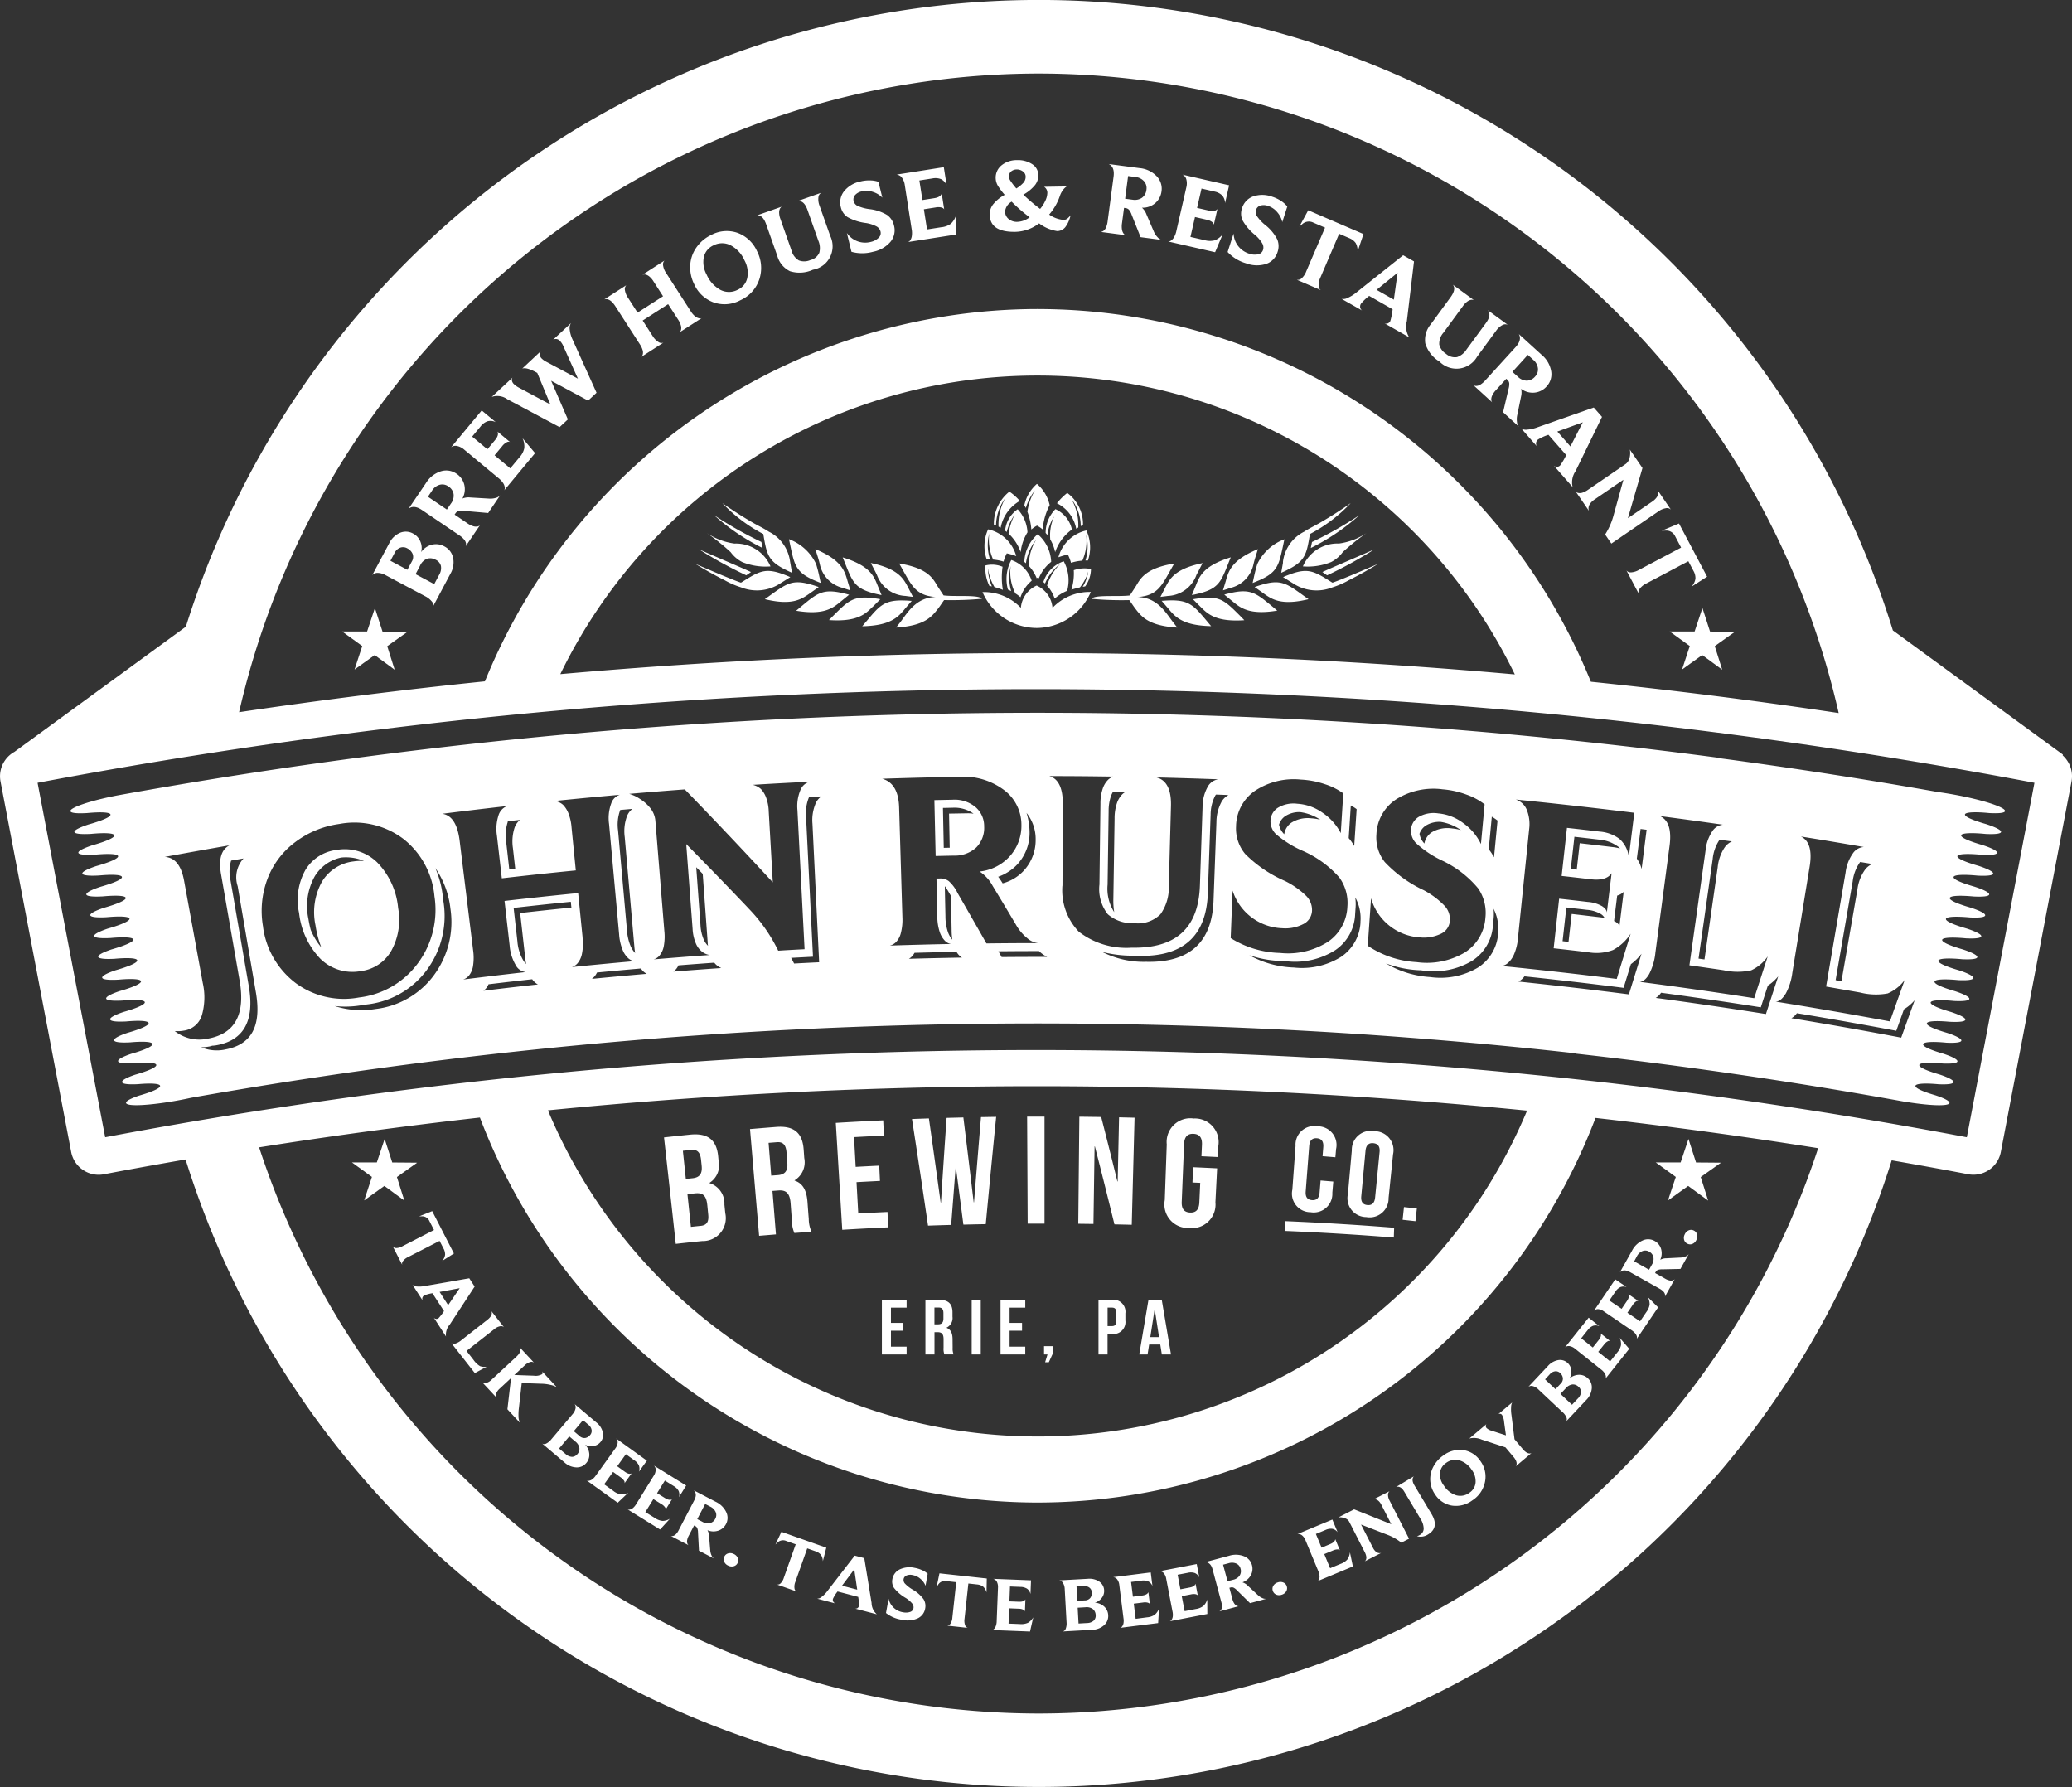 <svg xmlns="http://www.w3.org/2000/svg" width="139.359" height="120.187"><rect width="100%" height="100%" fill="#333333" stroke="none"/><defs><style>.a{fill:none}.b{fill:#fff}</style></defs><path class="a" d="M16.111 65.942l-1.247-7.143q-.264-1.511.561-1.945-2.177.374-4.35.778 1.02.05 1.3 1.595l1.258 6.884a4.359 4.359 0 01-.059 2.162 1.472 1.472 0 01-1.2 1.039 2.38 2.38 0 01-.621.032 2.659 2.659 0 002.234.508c1.811-.333 2.519-1.628 2.124-3.91zm11.286-29.064a.574.574 0 00-.473-.046.685.685 0 00-.378.35l-.284.533 1.139.607.3-.558a.579.579 0 00.054-.519.756.756 0 00-.358-.367zM38.68 96.94l-.391-.331-.686.813.434.367a.706.706 0 00.43.194.455.455 0 00.365-.184.537.537 0 00.138-.412.712.712 0 00-.29-.447zm9.076 5.497a.556.556 0 00.358-.3.508.508 0 00.022-.44.73.73 0 00-.364-.367l-.344-.179-.532 1.022.349.182a.708.708 0 00.511.082zm9.698 3.109l-.828 1.1 1.024.267zm-8.309-89.047a1.262 1.262 0 00-1.166.008 1.137 1.137 0 00-.637.776 1.719 1.719 0 00.185 1.181 2.14 2.14 0 00.931 1.033 1.261 1.261 0 001.171-.014 1.123 1.123 0 00.631-.788 1.751 1.751 0 00-.185-1.181 2.09 2.09 0 00-.93-1.015zM30.151 32.717a.692.692 0 00-.573-.109.89.89 0 00-.523.4l-.275.406 1.274.863.279-.412a.858.858 0 00.172-.635.763.763 0 00-.354-.513zm8.821 63.859a.472.472 0 00.387.134.545.545 0 00.329-.2.417.417 0 00.1-.343.564.564 0 00-.213-.346l-.366-.309-.623.738zM29.31 37.647a.737.737 0 00-.57-.074.868.868 0 00-.485.47l-.3.571 1.255.668.338-.634a.856.856 0 00.116-.586.624.624 0 00-.354-.415zm39.181 20.418a2.913 2.913 0 01-.367.355 2.57 2.57 0 01-.117.089l-.026.019a2.9 2.9 0 01-.28.181l-.04.023a1.838 1.838 0 01-.145.079 3.553 3.553 0 01-.374.156 5.1 5.1 0 01.3.442 2.966 2.966 0 001.48-.919 3.036 3.036 0 00.74-2.028 2.816 2.816 0 00-.611-1.784 4.545 4.545 0 01.205 1.3 3.126 3.126 0 01-.765 2.087zm6.632-4.05a1.552 1.552 0 01.365-.6 1.04 1.04 0 01.188-.141l-.825-.013a2 2 0 00-.135.294 3.061 3.061 0 00-.152 1l-.069 4.941a2.934 2.934 0 00.445 1.853 4.835 4.835 0 01-.059-.87l.083-5.429a3.154 3.154 0 01.159-1.035zm-6.767-41.339a2.168 2.168 0 00.463-.37.6.6 0 00.164-.427.426.426 0 00-.187-.349.669.669 0 00-.418-.132.591.591 0 00-.364.127.426.426 0 00-.154.365.525.525 0 00.082.244 5.1 5.1 0 00.414.542zM41.572 55.842l.6 6.718a3.369 3.369 0 00.226 1.023 1.607 1.607 0 00.325.514 4.727 4.727 0 01-.049-.379q-.326-3.713-.654-7.425a2.917 2.917 0 01.149-1.39 1.2 1.2 0 01.363-.5l-.807.07c0 .008-.009.016-.013.025a2.817 2.817 0 00-.14 1.344zM30.919 86.636l-1.351.251.575.888zm3.119-30.032q.1.931.21 1.862l.4-.045-.154-1.376a3.011 3.011 0 01.1-1.348 1.176 1.176 0 01.38-.557l-.814.09s0 .009-.007.013a.539.539 0 00-.025.056 2.912 2.912 0 00-.09 1.305zm57.208-2.184a3.1 3.1 0 00-.393-.249q-.07 1.1-.142 2.195a3.576 3.576 0 01.371.529l.164-2.475z"/><path class="a" d="M69.867 115.24a55.242 55.242 0 0052.42-38.019q-7.459-1.186-14.974-2.036A40.2 40.2 0 0169.8 101.053a40.2 40.2 0 01-37.522-25.894q-7.449.837-14.85 2.005a55.241 55.241 0 0052.439 38.076zm44.231-31.851a.5.5 0 01-.265.267.4.4 0 01-.338-.012.4.4 0 01-.222-.256.5.5 0 01.041-.373.513.513 0 01.266-.269.4.4 0 01.339.009.4.4 0 01.221.258.515.515 0 01-.043.376zm-1.065-5.212l.526-1.578q.257.791.511 1.583.839.005 1.677.014-.682.481-1.362.965.253.792.5 1.584-.671-.494-1.344-.986-.679.485-1.355.973.258-.79.519-1.579-.675-.49-1.352-.978.842-.001 1.679.002zm-3.272 5.951a1.506 1.506 0 01.725-.7.885.885 0 01.8.035.906.906 0 01.43.522 1.044 1.044 0 01-.05.743.847.847 0 01.4-.1l.939-.048a.971.971 0 00.363-.077.47.47 0 00.214-.16l-.559 1-1.229.027a.815.815 0 00-.293.042.309.309 0 00-.145.138l-.039.069.68.382a.948.948 0 00.3.118.458.458 0 00.213-.006.255.255 0 00.125-.081l-.663 1.183a.288.288 0 00.009-.16.4.4 0 00-.107-.189 1 1 0 00-.256-.192l-1.978-1.11q-.433-.243-.69.006zm-1.131 1.925l.761.517a.593.593 0 00-.428.009.847.847 0 00-.33.307l-.4.587.825.56.348-.512c.135-.194.171-.351.107-.471l.675.458a.185.185 0 00-.166.033.755.755 0 00-.221.234l-.354.521.851.577.429-.633a1.087 1.087 0 00.214-.5.994.994 0 00-.123-.5l.694.689-1.444 2.128a.254.254 0 00.017-.158.514.514 0 00-.1-.2 1.018 1.018 0 00-.26-.234l-1.86-1.262a.761.761 0 00-.369-.142.382.382 0 00-.306.106zm-1.78 2.568l.719.573a.594.594 0 00-.427-.024.853.853 0 00-.352.281l-.442.555.78.621.386-.484q.225-.274.143-.462l.639.509a.186.186 0 00-.169.021.775.775 0 00-.239.216l-.393.493.8.641.477-.6a1.093 1.093 0 00.252-.486.993.993 0 00-.085-.5l.639.74-1.6 2.011a.253.253 0 00.029-.157.5.5 0 00-.079-.211 1.024 1.024 0 00-.241-.253l-1.757-1.4a.766.766 0 00-.357-.17.381.381 0 00-.313.082zm-2.741 3.255a1.193 1.193 0 01.7-.4.736.736 0 01.633.2.754.754 0 01.24.492.87.87 0 01-.119.541 1.02 1.02 0 01.653-.243.835.835 0 01.576.232.821.821 0 01.266.686 1.256 1.256 0 01-.374.779l-1.349 1.435a.275.275 0 00.015-.272.976.976 0 00-.259-.351l-1.634-1.535a.819.819 0 00-.349-.209.369.369 0 00-.311.044zm-4.123 3.895a.2.2 0 00-.055.131.2.2 0 00.052.136.793.793 0 00.348.186l.958.308-.123-.889a1.1 1.1 0 00-.145-.486.188.188 0 00-.125-.074.2.2 0 00-.122.025l.935-.786a.653.653 0 00-.072.3 2.343 2.343 0 00.022.533l.206 1.643.559.664a1.018 1.018 0 00.239.218.458.458 0 00.2.073.247.247 0 00.147-.03l-1.064.895a.257.257 0 00.061-.142.463.463 0 00-.034-.211.989.989 0 00-.176-.278l-.542-.644-1.594-.522a1.3 1.3 0 00-.834-.074zm-3.589 2.881a2.106 2.106 0 01.688-.775 1.81 1.81 0 011.358-.35 1.676 1.676 0 011.132.745 1.766 1.766 0 01.3 1.393 1.925 1.925 0 01-.846 1.237 1.837 1.837 0 01-1.367.356 1.666 1.666 0 01-1.136-.742 1.82 1.82 0 01-.33-.913 1.759 1.759 0 01.2-.951zm-1.3.634q-.2.219.045.623l1.14 1.907q.546.914-.237 1.381a.9.9 0 01-.737.115.808.808 0 00.187-.082.488.488 0 00.261-.442 1.258 1.258 0 00-.207-.632l-1.1-1.84q-.246-.413-.554-.313zm-4.016 2.219l2.5 1-.665-1.3a.881.881 0 00-.174-.248.5.5 0 00-.167-.11.393.393 0 00-.193-.008l1.087-.556a.3.3 0 00-.11.248.828.828 0 00.108.391l1.307 2.558-.522.266a3.405 3.405 0 00-.95-.536l-1.757-.681.8 1.56a.817.817 0 00.187.255.41.41 0 00.2.1.345.345 0 00.169-.008l-1.112.568a.264.264 0 00.092-.128.419.419 0 00.013-.209 1.025 1.025 0 00-.106-.294l-1.032-2.02a.474.474 0 00-.2-.207.888.888 0 00-.282-.094.814.814 0 00-.254-.01zm-1.47.694l.353.849a.6.6 0 00-.363-.227.844.844 0 00-.444.075l-.655.272.383.921.572-.237q.329-.132.348-.335l.313.754a.185.185 0 00-.158-.064.779.779 0 00-.313.074l-.582.242.394.949.707-.293a1.093 1.093 0 00.456-.3.994.994 0 00.169-.481l.2.957-2.375.987a.255.255 0 00.1-.123.507.507 0 00.032-.223 1.017 1.017 0 00-.088-.338l-.863-2.076a.76.76 0 00-.231-.321.38.38 0 00-.313-.08zm-3.967 4.454a.506.506 0 01.3-.228.513.513 0 01.378.007.4.4 0 01.227.252.4.4 0 01-.035.337.515.515 0 01-.3.229.5.5 0 01-.376-.008.4.4 0 01-.224-.253.4.4 0 01.028-.336zm-2.976-2.014a1.506 1.506 0 011.007.031.885.885 0 01.536.6.9.9 0 01-.074.672 1.04 1.04 0 01-.567.483.851.851 0 01.35.217l.689.639a.98.98 0 00.309.206.469.469 0 00.264.042l-1.1.295-.876-.862a.809.809 0 00-.235-.181.309.309 0 00-.2-.008l-.076.02.2.754a.968.968 0 00.126.3.462.462 0 00.154.149.257.257 0 00.145.033l-1.31.35a.284.284 0 00.12-.1.406.406 0 00.061-.209 1.036 1.036 0 00-.041-.318l-.586-2.191q-.128-.479-.486-.491zm-2.18.544l.174.9a.594.594 0 00-.309-.3.848.848 0 00-.45-.016l-.7.134.189.979.608-.117c.232-.041.369-.127.409-.258l.154.8c-.016-.042-.063-.074-.141-.094a.77.77 0 00-.322.01l-.619.119.195 1.01.751-.145a1.09 1.09 0 00.508-.206 1 1 0 00.262-.437l.005.978-2.526.486a.257.257 0 00.124-.1.507.507 0 00.077-.212 1 1 0 00-.019-.349l-.424-2.207a.766.766 0 00-.162-.361.379.379 0 00-.291-.141zm-3.092.568l.114.913a.59.59 0 00-.289-.315.848.848 0 00-.448-.046l-.7.088.124.99.615-.077q.352-.039.425-.23l.1.81c-.013-.044-.058-.078-.135-.1a.766.766 0 00-.322-.012l-.625.078.128 1.02.759-.1a1.094 1.094 0 00.52-.172 1 1 0 00.29-.419l-.059.976-2.552.32a.257.257 0 00.13-.092.51.51 0 00.09-.207 1.03 1.03 0 000-.35l-.28-2.23a.762.762 0 00-.137-.371.38.38 0 00-.281-.16zm-4.237.433a1.189 1.189 0 01.785.192.734.734 0 01.323.579.751.751 0 01-.165.521.864.864 0 01-.459.31 1.024 1.024 0 01.641.275.831.831 0 01.256.565.818.818 0 01-.28.681 1.258 1.258 0 01-.808.306l-1.966.11a.274.274 0 00.2-.187.978.978 0 00.055-.433l-.124-2.239a.835.835 0 00-.109-.392.37.37 0 00-.255-.183zm-6.109.205a.381.381 0 00-.251-.2l2.547.1-.036.919a.592.592 0 00-.234-.358.846.846 0 00-.435-.118l-.708-.028-.039 1 .619.024q.353.019.456-.158l-.031.816c-.006-.045-.045-.086-.116-.124a.773.773 0 00-.316-.064l-.63-.025-.04 1.027.764.03a1.091 1.091 0 00.542-.085 1 1 0 00.355-.366l-.217.953-2.57-.1a.255.255 0 00.143-.069.516.516 0 00.123-.189 1.029 1.029 0 00.061-.344l.088-2.246a.763.763 0 00-.076-.395zm-3.864-.575l3.183.347-.018.939a.764.764 0 00-.237-.4.814.814 0 00-.406-.14l-.576-.063-.259 2.378a.86.86 0 00.039.423.268.268 0 00.184.184l-1.388-.151a.28.28 0 00.222-.134.865.865 0 00.126-.41l.26-2.378-.677-.074a.528.528 0 00-.535.233l-.108.165zm-3.416 1.711a1.182 1.182 0 00.985.913.9.9 0 00.456-.023.32.32 0 00.234-.252.4.4 0 00-.091-.321 1.854 1.854 0 00-.426-.366 2.742 2.742 0 01-.786-.667.794.794 0 01-.119-.589.893.893 0 01.5-.669 1.566 1.566 0 011.01-.1 2.012 2.012 0 01.5.159 1.416 1.416 0 01.367.234l-.146.808a1.168 1.168 0 00-.34-.463 1.09 1.09 0 00-.52-.254.672.672 0 00-.432.032.329.329 0 00-.184.24.365.365 0 00.077.284 2.263 2.263 0 00.533.42 2.34 2.34 0 01.732.647.864.864 0 01.109.618.891.891 0 01-.507.67 1.708 1.708 0 01-1.078.094 2.235 2.235 0 01-1.045-.451zm-2.282-2.9l.642.168.491 3.017a1.02 1.02 0 00.354.76l-1.465-.383a.235.235 0 00.162-.033.234.234 0 00.1-.15 3.091 3.091 0 00-.051-.606l-1.388-.363a2.259 2.259 0 00-.307.486.252.252 0 00.019.2.274.274 0 00.136.116l-1.219-.319a.466.466 0 00.294-.115 1.9 1.9 0 00.384-.391zm-4.932-1.6l3.019 1.066-.232.91a.765.765 0 00-.139-.441.808.808 0 00-.364-.229l-.546-.193-.8 2.255a.865.865 0 00-.059.42.27.27 0 00.137.221l-1.316-.465a.278.278 0 00.246-.08.862.862 0 00.217-.37l.8-2.255-.642-.227a.527.527 0 00-.574.1l-.143.136zm-3.218 1.485a.514.514 0 01.275.26.4.4 0 010 .339.4.4 0 01-.253.226.513.513 0 01-.377-.034.5.5 0 01-.272-.259.4.4 0 010-.338.4.4 0 01.25-.227.5.5 0 01.376.03zm-1.212-3.526a1.5 1.5 0 01.722.7.885.885 0 01-.01.8.9.9 0 01-.508.446 1.041 1.041 0 01-.745-.026.847.847 0 01.112.4l.077.937a.974.974 0 00.089.36.457.457 0 00.167.209l-1.013-.527-.065-1.228a.807.807 0 00-.051-.292.312.312 0 00-.142-.141l-.07-.036-.36.692a.956.956 0 00-.108.3.452.452 0 00.013.214.253.253 0 00.085.123l-1.2-.626a.282.282 0 00.159 0 .409.409 0 00.186-.113 1.032 1.032 0 00.184-.262l1.047-2.012q.229-.439-.028-.69zm-4.141-2.414l2.167 1.342-.484.782a.6.6 0 00-.027-.427.846.846 0 00-.32-.317l-.6-.373-.525.848.526.326c.2.127.358.157.476.088l-.43.694a.183.183 0 00-.04-.165.769.769 0 00-.244-.211l-.535-.332-.542.874.651.4a1.089 1.089 0 00.513.193 1 1 0 00.489-.144l-.659.722-2.186-1.354a.255.255 0 00.159.01.506.506 0 00.2-.1 1.033 1.033 0 00.223-.269l1.179-1.911a.764.764 0 00.127-.375.379.379 0 00-.119-.304zm-2.547-1.82l2.068 1.49-.537.746a.6.6 0 000-.427.851.851 0 00-.3-.339l-.575-.414-.583.809.5.362q.285.211.468.12l-.477.662a.187.187 0 00-.029-.167.776.776 0 00-.228-.228l-.511-.369-.6.834.621.447a1.093 1.093 0 00.5.228 1 1 0 00.5-.109l-.708.674-2.086-1.5a.257.257 0 00.158.022.514.514 0 00.207-.09 1.035 1.035 0 00.241-.253l1.313-1.823a.767.767 0 00.152-.365.38.38 0 00-.095-.314zm-2.784-2.32l1.461 1.235a1.194 1.194 0 01.44.679.736.736 0 01-.164.643.757.757 0 01-.478.265.864.864 0 01-.546-.09 1.024 1.024 0 01.277.64.832.832 0 01-.2.587.822.822 0 01-.671.3 1.258 1.258 0 01-.8-.333l-1.5-1.271a.274.274 0 00.273 0 .979.979 0 00.337-.277l1.447-1.713a.834.834 0 00.19-.36.372.372 0 00-.067-.308zm-3.7-3.8l.951 1.021a.29.29 0 00-.271-.033.888.888 0 00-.349.217l-.7.648q.872.034 1.308.047a.86.86 0 00.557-.1c.05-.047.049-.111 0-.191l1 1.079a1.164 1.164 0 00-.386-.156 2.809 2.809 0 00-.663-.09l-1.321-.046-.189 1.684a3.411 3.411 0 00-.024.591.883.883 0 00.107.407l-.855-.918.244-2.1-.76.708a.865.865 0 00-.241.332.289.289 0 00.017.268l-.951-1.021a.305.305 0 00.271.04.829.829 0 00.352-.213l1.675-1.56q.367-.344.228-.622zm-2.186-1.849c.262-.206.357-.4.282-.586l.84 1.072a.3.3 0 00-.261-.06.841.841 0 00-.379.19l-1.875 1.469.469.6a1.471 1.471 0 00.434.421.864.864 0 00.457.039l-.8.431-1.579-2.016a.276.276 0 00.261.032 1.148 1.148 0 00.4-.223zm-.839-2.24l-1.675 2.557a1.021 1.021 0 00-.252.8l-.822-1.271a.239.239 0 00.142.086.24.24 0 00.176-.043 3.148 3.148 0 00.371-.482l-.779-1.2a2.267 2.267 0 00-.554.151.252.252 0 00-.123.163.273.273 0 00.022.177l-.684-1.059a.464.464 0 00.295.114 1.9 1.9 0 00.548-.029l2.976-.517zm-2.862-5.079l1.462 2.849-.794.5a.764.764 0 00.2-.416.813.813 0 00-.106-.417l-.265-.515-2.128 1.092a.859.859 0 00-.332.265.27.27 0 00-.052.255l-.637-1.242a.279.279 0 00.234.111.86.86 0 00.411-.12l2.129-1.092-.311-.606a.528.528 0 00-.489-.319h-.2zm-3.2-4.854q.257.791.511 1.583.839.005 1.678.014-.683.481-1.363.965.253.792.5 1.584-.671-.494-1.345-.986-.679.485-1.355.973.258-.79.519-1.579-.675-.49-1.352-.978h1.677l.529-1.585zm84.882-20.803l-.406-.052-.252 2a2.059 2.059 0 01.322.694zm-10.028-.617a3.188 3.188 0 00-.386-.261l-.207 2.19a3.626 3.626 0 01.356.54q.12-1.235.237-2.469zm1.168-9.83a35.677 35.677 0 00-32.1-20.1A35.676 35.676 0 0037.695 45.34a363.88 363.88 0 0131.989-1.42 363.467 363.467 0 0132.205 1.438zm-21.111-4.523c.017.017-.015-.013-.037-.032a.29.29 0 00.034.03l-.037-.037-.5-.5c.017 0 .035 0 .052-.009.155-.026.3-.047.448-.065 1.318-.159 1.671.194 2.627 1.146.1.1.21.215.331.332-1.896.139-2.449-.4-2.918-.865zm.682 1.281c-1.913-.039-2.412-.624-2.838-1.128-.013-.017-.026-.03-.03-.039l-.461-.538a.255.255 0 01.056 0q.233-.02.453-.026c1.33-.039 1.653.345 2.519 1.378.094.107.193.227.302.352zm1.468-1.641c-.017-.013-.03-.026-.039-.03l-.547-.448.052-.013c.151-.043.3-.078.439-.108 1.292-.284 1.675.039 2.713.9l.357.3c-1.867.308-2.466-.184-2.974-.601zM85 39.919a.326.326 0 01-.039-.03l-.578-.409c.018 0 .035-.013.052-.017.146-.052.289-.1.43-.138 1.266-.379 1.672-.086 2.765.7.117.086.246.177.379.271-1.837.452-2.466.006-3.008-.377zm5.7-.887a5.617 5.617 0 01-1.085.469 2.86 2.86 0 01-2.674-.288c.011.007.006 0-.044-.026l-.6-.375c.013 0 .03-.013.048-.018.142-.065.28-.116.417-.168 1.237-.461 1.658-.194 2.8.526a.4.4 0 01.056.034c.474-.155 1.886-.753 3.066-1.262q-.969.595-1.985 1.108zm-1.438-.34l-.319-.22c.47-.224 2.33-1.008 3.493-1.524a28.426 28.426 0 01-3.176 1.744zm1.051-1.559a2.236 2.236 0 01-.78.668 4.189 4.189 0 01-1.9.293 2.525 2.525 0 012.425-1.537A4.39 4.39 0 0092 35.79a15.442 15.442 0 00-1.689 1.342zm-2.15-.275l.082-.409a25.689 25.689 0 003.182-1.8 14.741 14.741 0 01-3.266 2.208zm-.435-1.1c.366-.241.707-.392 1.1-.62q.936-.543 1.835-1.163c.06-.047.125-.09.194-.138a10.321 10.321 0 01-2.687 2.05l-.056.026a.042.042 0 000 .022c-.219 1.3-.3 1.787-1.477 2.373a9.278 9.278 0 01-.4.19l-.052.026.12-.685v-.024c.007-.04.005-.026 0 0v.028a.2.2 0 01.009-.047 2.623 2.623 0 011.413-2.038zm-1.339.5c-.035.155-.065.306-.1.448-.272 1.288-.375 1.77-1.576 2.3-.134.056-.272.116-.418.172-.013 0-.03.013-.047.017.125-.564.142-.7.31-1.271a3.285 3.285 0 011.83-1.662zm-1.779.668c-.1.336-.224.684-.3 1.025a2.067 2.067 0 01-1.572 1.589q-.206.078-.427.142a.249.249 0 00-.051.017l.2-.663a.12.12 0 01.011-.041.022.022 0 010-.006c.182-.612.397-1.335 2.138-2.059zm-1.83.555c-.065.151-.12.293-.172.426-.487 1.219-.663 1.671-1.947 2-.142.035-.289.069-.444.1-.017 0-.034 0-.052.008l.263-.637.017-.043-.019.043a.336.336 0 00.017-.043c.005-.01.007-.013 0 0 .242-.596.522-1.294 2.335-1.849zm-2.1.784c-.035.073-.074.142-.108.211s-.069.125-.1.19a2.139 2.139 0 01-1.921 1.408c-.142.022-.293.039-.448.056-.016 0-.034 0-.051.009l.314-.611a.42.42 0 01.021-.043c.3-.568.642-1.236 2.5-1.624-.077.146-.146.287-.21.408zm-4.687 1.775l.388-.594c.052-.09.022-.035 0 0a.292.292 0 01.026-.039c.318-.556.693-1.206 2.576-1.516-.082.138-.16.272-.229.4-.611 1.077-.9 1.766-2.239 1.856 1.331.022 1.895 1.055 2.381 1.684.091.116.185.241.288.37-1.912-.116-2.39-.723-2.8-1.245.005.006.007.009 0 0a.451.451 0 00-.03-.039c-.15-.194-.258-.375-.4-.564a22.391 22.391 0 01-2.537-.086c.203-.288 1.79-.119 2.573-.219zm-3-.608c-.056.008-.112.018-.169.028a2.617 2.617 0 00.378-1.033 3.13 3.13 0 01-.561 1.072 5.541 5.541 0 00-.575.158 3.637 3.637 0 00.159-1.314 2.181 2.181 0 011.156-.079 2.021 2.021 0 01-.394 1.172zm.187-1.738h-.169a3.142 3.142 0 00.047-1.739 3.32 3.32 0 01-.254 1.751 3.225 3.225 0 00-.763.145 3.056 3.056 0 00-.215-.558 5.684 5.684 0 00-.634.186 2.52 2.52 0 011.882-1.8 2.717 2.717 0 01.1 2.018zm-2.889 1.543l-.109-.1a2.16 2.16 0 011.368-1.394 2.661 2.661 0 01.231 1.985 2.825 2.825 0 00-.839.525 2.49 2.49 0 00-.511-.874 3.4 3.4 0 01.886-1.455 3.159 3.159 0 00-1.032 1.316zm-2.275.512a2.57 2.57 0 00-.218-.1 2.676 2.676 0 01.226-1.989 2.176 2.176 0 011.371 1.392 2.459 2.459 0 00-.753 1.115 2.04 2.04 0 00-.344-.259 3.1 3.1 0 01-.313-1.84 3.16 3.16 0 00.025 1.68zm-.3-3.983l-.11-.087a1.966 1.966 0 01.845-1.439 2.446 2.446 0 01.66 1.552 3.183 3.183 0 00-.458 1.328 3.117 3.117 0 00-.813-1.246 4.1 4.1 0 01.412-1.269 3.363 3.363 0 00-.539 1.165zm1.482 2.291a3.129 3.129 0 01.5-1.778 3.172 3.172 0 00-.7 1.592c-.036-.028-.071-.059-.109-.091a2.568 2.568 0 01.9-1.86 2.562 2.562 0 01.905 1.857 2.665 2.665 0 00-.827 1.1l-.076-.042-.078.042a2.656 2.656 0 00-.518-.816zm2.588-4.911a2.592 2.592 0 011.058 2.159 1.194 1.194 0 00-.151.074 3.021 3.021 0 00-.629-1.826 3.555 3.555 0 01.463 1.918l-.14.083a2.4 2.4 0 00-1.3-1.715 4.109 4.109 0 01.696-.691zm-.792 1.09a1.977 1.977 0 011.105 1.372 3.127 3.127 0 00-1.129 1.523 2.806 2.806 0 00-.328-.853 3 3 0 01.264-1.546 2.8 2.8 0 00-.457 1.255c-.036-.049-.079-.1-.117-.15a2.264 2.264 0 01.659-1.597zm-1.25-1.695h.006a2.622 2.622 0 01.853 1.425 4.136 4.136 0 00-.468 1.638 2.334 2.334 0 00-.383-.26 2.3 2.3 0 00-.382.261 4.388 4.388 0 00-.266-1.194 3.773 3.773 0 01.508-1.434 3.37 3.37 0 00-.616 1.181 3.364 3.364 0 00-.095-.19 2.625 2.625 0 01.84-1.42zm-1.846.523a3.421 3.421 0 01.7.624 2.637 2.637 0 00-1.287 1.8l-.144-.073a3.651 3.651 0 01.458-1.922 3.168 3.168 0 00-.622 1.849l-.147-.063a2.768 2.768 0 011.039-2.21zm-1.44 2.535a2.524 2.524 0 011.892 1.8 4.777 4.777 0 00-.636-.185 2.708 2.708 0 00-.217.555 3.368 3.368 0 00-.7-.136 3.251 3.251 0 01-.263-1.752 3.123 3.123 0 00.052 1.738h-.228a2.713 2.713 0 01.097-2.015zm.256 3.835a2.452 2.452 0 00-.166-.035 2.58 2.58 0 01-.261-1.376 1.837 1.837 0 011.149.09 4.989 4.989 0 00.019 1.552 4.953 4.953 0 00-.565-.189 3.541 3.541 0 01-.441-1.26 3.3 3.3 0 00.261 1.223zm-7.7-.1c0-.013 0-.01 0 0a.256.256 0 00.017.043l-.019-.043.016.043.263.637c-.017 0-.035 0-.052-.008-.155-.03-.3-.065-.444-.1-1.283-.327-1.46-.779-1.947-2a10.62 10.62 0 00-.172-.426c1.812.561 2.092 1.259 2.333 1.858zm-.444-1.473c1.86.388 2.205 1.055 2.5 1.624.008.017.017.03.022.043l.314.611c-.017 0-.035 0-.052-.009a12.17 12.17 0 01-.448-.056 2.14 2.14 0 01-1.921-1.408c-.03-.065-.064-.125-.1-.19s-.073-.138-.108-.211c-.065-.117-.134-.258-.212-.401zm-1.581 1.129v.005a.131.131 0 01.011.042l.2.663a.252.252 0 00-.052-.017 6.442 6.442 0 01-.426-.142 2.066 2.066 0 01-1.572-1.589c-.077-.341-.2-.689-.3-1.025 1.734.727 1.95 1.45 2.135 2.066zm-2.093-1.059c.168.573.185.706.309 1.271-.017 0-.034-.013-.047-.017-.146-.056-.284-.116-.418-.172-1.2-.534-1.3-1.016-1.576-2.3-.03-.142-.06-.293-.095-.448a3.287 3.287 0 011.823 1.669zm-6.1-3.958q.9.62 1.834 1.163c.392.228.732.379 1.1.62a2.622 2.622 0 011.426 2.033.206.206 0 01.009.047c0-.015 0-.02-.005-.029 0-.026-.006-.038 0 0l.005.025.121.685-.052-.026a5.534 5.534 0 01-.4-.19c-1.18-.586-1.257-1.068-1.477-2.373a.046.046 0 000-.022l-.056-.026a10.329 10.329 0 01-2.687-2.05c.055.055.119.098.179.146zm2.416 2.472l.082.409a14.745 14.745 0 01-3.267-2.206 25.663 25.663 0 003.183 1.8zm-1.814.108a2.525 2.525 0 012.425 1.537 4.19 4.19 0 01-1.9-.293 2.238 2.238 0 01-.78-.668 15.43 15.43 0 00-1.688-1.344 4.389 4.389 0 001.941.77zm1.116 1.916l-.319.22a28.435 28.435 0 01-3.175-1.741c1.162.516 3.022 1.3 3.491 1.524zm-.672 1.029a5.607 5.607 0 01-1.085-.469q-1.014-.51-1.985-1.107c1.18.509 2.592 1.107 3.066 1.262a.394.394 0 01.056-.034c1.142-.719 1.563-.986 2.8-.526.137.052.275.1.417.168.017 0 .034.013.047.018l-.6.375-.044.027a2.861 2.861 0 01-2.674.289zm1.6.8c.133-.094.263-.185.379-.271 1.094-.788 1.5-1.081 2.765-.7.142.039.284.086.43.138.017 0 .034.013.052.017l-.578.409a.333.333 0 01-.039.03c-.541.381-1.17.827-3.009.377zm2.106.775c.125-.108.246-.207.357-.3 1.038-.862 1.422-1.185 2.713-.9.143.03.289.065.44.108l.052.013-.547.448c-.008 0-.022.018-.039.03-.504.42-1.104.912-2.976.601zm2.21.633c.12-.116.228-.228.331-.332.956-.952 1.309-1.305 2.627-1.146.146.018.293.039.448.065.017 0 .034 0 .052.009l-.5.5-.037.037a.3.3 0 00.034-.03c-.022.019-.054.049-.037.032-.47.459-1.023.998-2.918.865zm2.536.052c.865-1.034 1.189-1.417 2.519-1.378q.22.006.453.026a.247.247 0 01.055 0l-.461.538a.481.481 0 01-.03.039c-.427.5-.926 1.089-2.839 1.128.11-.121.208-.241.303-.353zm5.207-1.4c-.146.19-.254.371-.4.564a.39.39 0 00-.03.039c-.007.009-.005.006 0 0-.4.521-.883 1.129-2.8 1.245.1-.129.2-.254.289-.37.486-.629 1.051-1.663 2.381-1.684-1.344-.09-1.628-.779-2.24-1.856-.069-.125-.147-.259-.228-.4 1.882.31 2.256.961 2.575 1.516a.288.288 0 01.026.039c-.021-.035-.051-.09 0 0l.388.594c.784.1 2.374-.065 2.575.228a22.382 22.382 0 01-2.536.085zm2.581-.535a3.425 3.425 0 012.58 1.06 1.806 1.806 0 011.062-1.5 1.807 1.807 0 011.067 1.5 3.425 3.425 0 012.576-1.068 3.988 3.988 0 01-3.639 2.425 3.989 3.989 0 01-3.646-2.417zm1.516-25.596a.659.659 0 00.228.493.867.867 0 00.621.2 1.457 1.457 0 00.806-.3 10.133 10.133 0 01-1.21-1.051.858.858 0 00-.445.658z"/><path class="a" d="M91.971 81.048c.286.028.481-.108.52-.512q.149-1.525.3-3.049c.039-.4-.129-.574-.42-.6s-.489.109-.526.512l-.286 3.05c-.039.401.126.571.412.599zm5.961 19.515a1.02 1.02 0 00.9-.171.91.91 0 00.409-.678 1.263 1.263 0 00-.259-.861 1.505 1.505 0 00-.818-.633 1.021 1.021 0 00-.9.166.923.923 0 00-.415.67 1.238 1.238 0 00.26.861 1.538 1.538 0 00.823.646zM52.901 77.512c-.039-.513-.235-.725-.647-.693l-.56.044.177 2.206.45-.036c.429-.034.677-.238.634-.813l-.054-.708zm10.245 10.433h-.294v1.129h.238c.227 0 .366-.094.366-.388v-.362c-.004-.266-.098-.379-.31-.379z"/><path class="a" d="M36.854 74.675a35.685 35.685 0 0032.931 21.933 35.685 35.685 0 0032.922-21.913 334.962 334.962 0 00-33.028-1.644 335.13 335.13 0 00-32.825 1.624zm10.37 8.8q-.889.091-1.777.189l-.791-7.161q.879-.1 1.759-.187c1.208-.124 1.78.372 1.885 1.479l.024.256a1.4 1.4 0 01-.606 1.507v.02a1.433 1.433 0 011 1.444l.056.584a1.543 1.543 0 01-1.545 1.864zm6.2-.548a2.216 2.216 0 01-.169-.875l-.085-1.129c-.05-.667-.3-.9-.82-.856l-.4.031.234 2.924-1.131.094-.612-7.178q.881-.075 1.762-.144c1.211-.093 1.77.417 1.846 1.525l.04.565a1.42 1.42 0 01-.651 1.5v.02c.593.194.818.716.87 1.465l.078 1.109a2.132 2.132 0 00.184.864zm2.794-7.409q1.594-.1 3.188-.17l.048 1.028q-1 .047-2.01.1l.11 2q.792-.044 1.584-.082l.05 1.028q-.788.038-1.577.082l.116 2.107q.983-.054 1.966-.1l.048 1.028q-1.545.072-3.09.165-.222-3.596-.436-7.191zm4.759 12.429h-1.054v1.015h.837v.525h-.837v1.075h1.054v.525h-1.664v-3.674h1.664zm2.539 3.15a1.069 1.069 0 01-.056-.451v-.584c0-.341-.122-.467-.4-.467h-.211v1.5h-.61v-3.674h.921c.632 0 .9.278.9.845v.289a.717.717 0 01-.4.74v.01c.305.121.4.394.4.777v.567a1.028 1.028 0 00.067.446zm2.45 0h-.61v-3.674h.61zm.34-8.762q-.753.013-1.505.031-.247-1.914-.5-3.828h-.021q-.155 1.924-.3 3.849-.778.022-1.556.048-.527-3.586-1.079-7.17.569-.022 1.138-.041.4 2.828.791 5.659h.02q.183-2.847.379-5.695l1.128-.029q.354 2.854.694 5.708h.021q.231-2.866.477-5.733l1.021-.016q-.371 3.603-.711 7.211zm2.654 5.612h-1.053v1.015h.837v.525h-.837v1.075h1.053v.525h-1.663v-3.674h1.663zm6.735.861a.809.809 0 01-.909.908h-.288v1.38h-.61v-3.674h.9a.809.809 0 01.909.908zm18.736-7.621l.866.094-.094.854-.863-.094q.043-.433.089-.86zm-3.768-.874l.263-2.938a1.273 1.273 0 011.522-1.291 1.274 1.274 0 011.251 1.557l-.3 2.935a1.271 1.271 0 01-1.5 1.285 1.27 1.27 0 01-1.238-1.554zm-3.742-.3l.215-2.942a1.255 1.255 0 011.476-1.318 1.256 1.256 0 011.25 1.533l-.047.549-.862-.072.049-.606c.033-.4-.138-.573-.43-.6s-.487.117-.518.521l-.235 3.054c-.031.4.137.563.424.586s.478-.108.511-.512l.066-.808.856.071-.064.751a1.253 1.253 0 01-1.458 1.312 1.253 1.253 0 01-1.235-1.53zm-.481 2.125q3.664.152 7.329.444l-.021.658q-3.664-.291-7.329-.444zm-7.963-5.162a1.592 1.592 0 011.809-1.741 1.592 1.592 0 011.653 1.891l-.035.7-1.094-.053.035-.771c.024-.514-.2-.72-.571-.736s-.612.17-.632.684l-.158 3.888c-.021.514.2.708.561.724s.6-.159.623-.672l.061-1.327-.522-.023.045-1.028q.807.035 1.614.076l-.115 2.282a1.588 1.588 0 01-1.781 1.73 1.587 1.587 0 01-1.624-1.877q.062-1.885.129-3.761zm-1.225 10.451h.893l.621 3.674h-.615l-.105-.666h-.749l-.105.666h-.56zm-4.655-12.314q.734.008 1.469.02.554 2.165 1.088 4.333h.022l.093-4.311 1.042.025-.187 7.2-1.165-.027q-.641-2.623-1.315-5.243h-.021l-.076 5.218-1.02-.013q.032-3.611.068-7.213zM70.81 91.044l-.266.582h-.25l.161-.525h-.233v-.556h.588zm-.552-8.738h-1.134l-.036-7.2h1.17z"/><path class="a" d="M47.574 81.055c-.066-.665-.3-.849-.826-.8l-.51.053.232 2.2.65-.068c.381-.039.571-.234.517-.766l-.063-.619zm58.16 13.423l.389-.414a.7.7 0 00.216-.418.454.454 0 00-.165-.375.537.537 0 00-.4-.159.713.713 0 00-.461.265l-.351.373zm-.772-1.414a.473.473 0 00.155-.379.548.548 0 00-.181-.34.417.417 0 00-.337-.12.561.561 0 00-.356.194l-.328.349.7.661zm-27.291-4.996h-.011l-.289 1.858h.588zm-2.887-.123h-.288v1.244h.288c.195 0 .3-.084.3-.346v-.551c0-.266-.106-.347-.3-.347zm-1.828 19.687a.473.473 0 00.374-.168.547.547 0 00.1-.37.414.414 0 00-.161-.32.562.562 0 00-.392-.105l-.478.027.053.965zm20.792-87.478l.252-1.81-1.413 1.15zm-16.639-7.4a.691.691 0 00-.159-.561.887.887 0 00-.589-.29l-.486-.064-.2 1.526.493.065a.861.861 0 00.644-.131.762.762 0 00.297-.545zm-4.628 95.371l.059 1.063.567-.032a.7.7 0 00.445-.154.457.457 0 00.14-.385.537.537 0 00-.183-.393.714.714 0 00-.517-.127zm30.211-82.521a.764.764 0 00.556-.278.691.691 0 00.189-.551.887.887 0 00-.317-.575l-.363-.33-1.037 1.138.367.335a.863.863 0 00.605.261zM47.195 78.415l-.04-.4c-.051-.512-.253-.719-.665-.677l-.559.058.2 1.893.449-.047c.428-.043.672-.254.615-.827z"/><path class="a" d="M69.866 4.947a55.241 55.241 0 00-53.785 42.951q8.238-1.226 16.533-2.076a40.2 40.2 0 0137.185-25.039 40.2 40.2 0 0137.2 25.064q8.36.862 16.668 2.108A55.241 55.241 0 0069.866 4.947zm-43.321 40.09q-.671-.494-1.345-.986-.679.485-1.355.973.259-.79.52-1.579-.675-.49-1.353-.979h1.677l.526-1.578.511 1.583q.838.005 1.677.014-.683.481-1.362.965zm3.746-6.441l-1.169 2.2a.352.352 0 00-.084-.342 1.379 1.379 0 00-.459-.357l-2.645-1.408a1.157 1.157 0 00-.521-.153.47.47 0 00-.377.15l1.136-2.133a1.447 1.447 0 01.736-.715 1 1 0 01.876.052 1.043 1.043 0 01.488.538 1.078 1.078 0 01.053.708 1.268 1.268 0 01.737-.5 1.151 1.151 0 01.816.112 1.123 1.123 0 01.594.771 1.532 1.532 0 01-.178 1.077zm2.541-4.091l-1.614-.141a1.074 1.074 0 00-.387.012.375.375 0 00-.2.156l-.056.082.863.585a1.339 1.339 0 00.386.193.618.618 0 00.281.023.313.313 0 00.171-.086l-.961 1.418a.346.346 0 00.025-.2.54.54 0 00-.126-.257 1.428 1.428 0 00-.322-.282l-2.509-1.7q-.549-.372-.906-.09l1.168-1.724a1.83 1.83 0 011-.792 1.208 1.208 0 011.052.159 1.25 1.25 0 01.524.728 1.289 1.289 0 01-.122.943 1.111 1.111 0 01.531-.07l1.235.073a1.285 1.285 0 00.482-.047.572.572 0 00.294-.175zm1.083-1.52a.319.319 0 00.036-.2.7.7 0 00-.106-.278 1.447 1.447 0 00-.317-.342l-2.31-1.919a1.073 1.073 0 00-.468-.241.483.483 0 00-.408.086l2.056-2.476.946.785a.792.792 0 00-.558-.057 1.029 1.029 0 00-.458.341l-.572.689 1.025.852.5-.6q.292-.34.183-.587l.839.7a.243.243 0 00-.22.016.929.929 0 00-.309.265l-.509.612 1.056.878.618-.744a1.322 1.322 0 00.324-.613 1.311 1.311 0 00-.116-.655l.843 1zm5.643-6.044l-2.487-1.335 1.125 2.6-.556.518-3.516-1.876a1.162 1.162 0 00-1.049-.156l1.4-1.3a.252.252 0 00-.044.192.433.433 0 00.127.24 1.5 1.5 0 00.349.25l2.111 1.129-.881-2.123q-.713-.4-1.011-.293l1.242-1.158a.365.365 0 00-.058.224.416.416 0 00.128.258 1.3 1.3 0 00.331.23l2.106 1.124-.982-2.19a1.129 1.129 0 00-.211-.331.368.368 0 00-.471-.1l1.2-1.114a.634.634 0 00-.086.439 2.069 2.069 0 00.186.648l1.621 3.595zm6.142-4.6a.353.353 0 00.1-.173.566.566 0 00-.012-.288 1.382 1.382 0 00-.186-.394l-.669-1.039-1.714 1.1.669 1.039a1.238 1.238 0 00.382.4.358.358 0 00.342.051l-1.481.955a.357.357 0 00.1-.177.54.54 0 00-.015-.286 1.457 1.457 0 00-.189-.392l-1.653-2.565q-.369-.559-.735-.446l1.481-.954a.394.394 0 00-.092.343 1.229 1.229 0 00.206.5l.644 1 1.714-1.1-.643-1a1.352 1.352 0 00-.262-.315.739.739 0 00-.226-.134.451.451 0 00-.247 0l1.481-.954a.365.365 0 00-.1.324 1.183 1.183 0 00.21.522l1.652 2.565a1.4 1.4 0 00.282.332.621.621 0 00.251.134.314.314 0 00.191-.012zm5.371-3.563a2.36 2.36 0 01-1.279 1.415 2.246 2.246 0 01-1.79.148 2.293 2.293 0 01-1.315-1.229 2.536 2.536 0 01-.265-1.265 2.282 2.282 0 01.409-1.195 2.549 2.549 0 011-.849 2.214 2.214 0 011.778-.141 2.309 2.309 0 011.309 1.232 2.433 2.433 0 01.153 1.884zm3.6-.631a2.165 2.165 0 01-1.541.1 1.625 1.625 0 01-.856-1.038l-.746-2.116q-.223-.631-.605-.606l1.655-.584a.316.316 0 00-.126.143.624.624 0 00-.05.274 1.286 1.286 0 00.085.413l.74 2.1a1.111 1.111 0 00.5.688 1.024 1.024 0 00.775-.024.884.884 0 00.6-.49 1.248 1.248 0 00-.064-.812l-.73-2.07q-.227-.644-.648-.6l1.575-.556a.4.4 0 00-.192.32 1.171 1.171 0 00.076.548l.722 2.044a1.6 1.6 0 01-1.166 2.265zm5.227-1.9a2.069 2.069 0 01-1.189.683 2.7 2.7 0 01-1.442 0l-.312-1.267a1.49 1.49 0 001.618.6 1.088 1.088 0 00.512-.268.429.429 0 00.135-.431.548.548 0 00-.275-.345 2.319 2.319 0 00-.685-.223 3.413 3.413 0 01-1.258-.4 1.09 1.09 0 01-.45-.657 1.219 1.219 0 01.214-1.08 1.9 1.9 0 011.107-.66 2.4 2.4 0 01.66-.07 1.764 1.764 0 01.546.093l.262 1.066a1.519 1.519 0 00-.637-.387 1.321 1.321 0 00-.733-.037.814.814 0 00-.479.267.449.449 0 00-.083.39.5.5 0 00.24.307 2.821 2.821 0 00.836.232 2.935 2.935 0 011.186.4 1.194 1.194 0 01.453.7 1.214 1.214 0 01-.222 1.091zm4.372-.477l-3.208.5a.32.32 0 00.16-.126.7.7 0 00.1-.278 1.445 1.445 0 00-.012-.467l-.463-2.967a1.076 1.076 0 00-.192-.491.485.485 0 00-.363-.205l3.18-.5.189 1.214a.791.791 0 00-.381-.412 1.024 1.024 0 00-.568-.047l-.885.138.206 1.316.772-.121c.3-.041.47-.148.525-.32l.168 1.078q-.028-.086-.175-.133a.926.926 0 00-.407-.006l-.787.123.212 1.357.955-.149a1.313 1.313 0 00.649-.245 1.309 1.309 0 00.346-.568zm7.37-.488a.7.7 0 01-.55.261 2.648 2.648 0 01-1.209-.519 2.734 2.734 0 01-1.6.571q-1.705.027-1.724-1.16a1.1 1.1 0 01.231-.691 2.617 2.617 0 01.778-.637 4.689 4.689 0 01-.413-.539 1.071 1.071 0 01-.194-.577 1.061 1.061 0 01.395-.869 1.6 1.6 0 011.036-.348 1.734 1.734 0 011.021.267.882.882 0 01.417.753 1.067 1.067 0 01-.21.639 2.679 2.679 0 01-.8.662 12.582 12.582 0 001.131.956 2.22 2.22 0 00.34-.527 1.276 1.276 0 00.147-.558.476.476 0 00-.219-.4l1.52-.024a.937.937 0 00-.252.246 1.29 1.29 0 00-.2.376 3.759 3.759 0 01-.727 1.268 1.959 1.959 0 00.958.358.425.425 0 00.258-.08 1.469 1.469 0 00.22-.217 2.032 2.032 0 01-.35.792zm5.064.668l-.6-1.506a1.089 1.089 0 00-.184-.341.379.379 0 00-.229-.11l-.1-.013-.137 1.033a1.322 1.322 0 000 .432.615.615 0 00.1.261.314.314 0 00.153.114l-1.7-.224a.353.353 0 00.192-.069.547.547 0 00.173-.228 1.434 1.434 0 00.108-.414l.4-3q.087-.657-.325-.851l2.064.272a1.828 1.828 0 011.158.543 1.209 1.209 0 01.329 1.011 1.253 1.253 0 01-.417.795 1.288 1.288 0 01-.9.313 1.106 1.106 0 01.3.443l.488 1.137a1.283 1.283 0 00.257.41.574.574 0 00.288.184zm4.569-1.8q.435.106.607-.1l-.243 1.063a.241.241 0 00-.114-.189.928.928 0 00-.376-.157l-.776-.178-.306 1.339.942.215a1.314 1.314 0 00.693.014 1.309 1.309 0 00.532-.4l-.508 1.2-3.165-.724a.318.318 0 00.2-.058.7.7 0 00.2-.22 1.453 1.453 0 00.162-.437l.669-2.928a1.064 1.064 0 000-.527.482.482 0 00-.261-.325l3.138.718-.274 1.2a.8.8 0 00-.2-.524 1.023 1.023 0 00-.51-.255l-.873-.2-.3 1.3zm4.971.773a1.516 1.516 0 00-.339-.664 1.322 1.322 0 00-.605-.416.814.814 0 00-.548-.024.449.449 0 00-.276.288.5.5 0 00.043.387 2.812 2.812 0 00.59.636 2.938 2.938 0 01.8.968 1.2 1.2 0 01.019.833 1.215 1.215 0 01-.763.806 2.071 2.071 0 01-1.371-.043 2.7 2.7 0 01-1.227-.757l.4-1.242a1.49 1.49 0 001.064 1.358 1.089 1.089 0 00.577.041.428.428 0 00.341-.3.545.545 0 00-.053-.438 2.333 2.333 0 00-.465-.549 3.418 3.418 0 01-.861-1 1.089 1.089 0 01-.039-.8 1.22 1.22 0 01.749-.807 1.9 1.9 0 011.289.02 2.387 2.387 0 01.6.287 1.751 1.751 0 01.416.366zm2.585 4.585l-1.619-.7a.356.356 0 00.321-.091 1.205 1.205 0 00.317-.476l1.262-2.937-.79-.339a.66.66 0 00-.74.1l-.2.171.6-1.1 3.715 1.6-.4 1.19a1.023 1.023 0 00-.128-.593.982.982 0 00-.436-.326l-.672-.289-1.263 2.937a1.217 1.217 0 00-.121.553.345.345 0 00.158.306zm5.944 3.171l-1.662-.944a.294.294 0 00.212.009.329.329 0 00.177-.161 4.245 4.245 0 00.156-.793l-1.576-.9a3.125 3.125 0 00-.553.527.348.348 0 00-.049.266.336.336 0 00.125.19l-1.384-.786a.588.588 0 00.4-.056 2.58 2.58 0 00.614-.382l3.132-2.492.729.414-.486 4.019a1.343 1.343 0 00.169 1.095zm2.04 1.625a2.168 2.168 0 01-.95-1.217 1.628 1.628 0 01.373-1.293l1.325-1.811q.4-.54.158-.842l1.417 1.037a.315.315 0 00-.189-.023.614.614 0 00-.255.113 1.284 1.284 0 00-.293.3l-1.313 1.794a1.117 1.117 0 00-.286.8 1.026 1.026 0 00.458.626.882.882 0 00.743.219 1.247 1.247 0 00.634-.512l1.3-1.772q.4-.551.128-.873l1.347.986a.4.4 0 00-.373.022 1.172 1.172 0 00-.409.372l-1.28 1.749a1.6 1.6 0 01-2.53.331zm5.211 4.07a.572.572 0 00.131.315l-1.066-.971.37-1.577a1.075 1.075 0 00.044-.385.375.375 0 00-.125-.221l-.074-.067-.7.771a1.345 1.345 0 00-.246.355.617.617 0 00-.063.274.316.316 0 00.061.182l-1.266-1.154a.352.352 0 00.2.053.547.547 0 00.273-.088 1.44 1.44 0 00.325-.278l2.042-2.24q.447-.49.219-.884l1.539 1.4a1.827 1.827 0 01.64 1.107 1.205 1.205 0 01-.308 1.018 1.248 1.248 0 01-.8.414 1.29 1.29 0 01-.916-.255 1.107 1.107 0 01-.007.535l-.249 1.212a1.281 1.281 0 00-.02.489zm3.737 4.373l-1.26-1.437a.292.292 0 00.2.078.326.326 0 00.22-.094 4.276 4.276 0 00.408-.7l-1.195-1.362a3.142 3.142 0 00-.7.317.348.348 0 00-.134.235.338.338 0 00.056.221l-1.05-1.2a.591.591 0 00.4.079 2.56 2.56 0 00.7-.16l3.776-1.327.553.631-1.777 3.638a1.346 1.346 0 00-.192 1.086zm2.192 3.2a4.567 4.567 0 00.574-1.314l.654-2.368-1.931 1.321a1.148 1.148 0 00-.309.289.553.553 0 00-.105.274.44.44 0 00.033.214l-.89-1.3a.324.324 0 00.18.092.569.569 0 00.276-.025 1.43 1.43 0 00.37-.193l2.5-1.711a.657.657 0 00.244-.292 1.168 1.168 0 00.085-.377 1.033 1.033 0 00-.022-.325l.851 1.243-.979 3.373 1.613-1.1a1.235 1.235 0 00.3-.27.68.68 0 00.121-.233.5.5 0 00-.015-.248l.871 1.273a.378.378 0 00-.338-.091 1.168 1.168 0 00-.5.215l-3.167 2.167zm2.33 3.641a.344.344 0 00-.073.328l-.823-1.558a.355.355 0 00.307.131 1.209 1.209 0 00.546-.172l2.826-1.494-.4-.76a.66.66 0 00-.64-.385l-.26.009 1.157-.484 1.89 3.575-1.055.678a1.014 1.014 0 00.272-.542.976.976 0 00-.135-.528l-.342-.647-2.826 1.494a1.207 1.207 0 00-.439.36zm4.2 4.458q-.68.485-1.355.973l.519-1.579-1.352-.979h1.677q.261-.789.526-1.578l.511 1.583q.838.005 1.677.014-.683.481-1.362.965.253.792.5 1.584-.662-.486-1.336-.978zm-31.539 62.198a.709.709 0 00.434-.282.555.555 0 00.059-.465.506.506 0 00-.281-.34.728.728 0 00-.516-.025l-.375.1.3 1.113z"/><path class="a" d="M104.743 29.019l.881 1 .832-1.627zm4.921 33.772a3.22 3.22 0 01-1.188 1.1 3.18 3.18 0 01-1.671.147q-1.159-.137-2.32-.265l.369-3.336q.966.107 1.932.22a2.246 2.246 0 01.954.283c.21.139.318.282.323.43l.32-2.645q-.366.55-1.455.4-.952-.111-1.906-.217l.358-3.235q1.1.122 2.206.251a2.552 2.552 0 011.325.49 1.927 1.927 0 01.628 1.224l.371-2.979q-3.981-.5-7.97-.891a1.2 1.2 0 01.746.711 2.577 2.577 0 01.153 1.278l-.749 7.3a3.571 3.571 0 01-.26 1.109 1.7 1.7 0 01-.413.593.764.764 0 01-.449.2q3.883.387 7.76.872.465-1.519.936-3.04zm-14.199-6.717a1.264 1.264 0 00.3.623l.029.033a1.145 1.145 0 01.505-.763 2.075 2.075 0 011.367-.252 3.093 3.093 0 01.589.11 3.249 3.249 0 00-1.359-.552 1.742 1.742 0 00-1 .245 1.072 1.072 0 00-.431.556z"/><path class="a" d="M108.644 61.992a.939.939 0 01.27.253l.281-2.261a1.025 1.025 0 01-.437.249l-.211 1.709h.009a.552.552 0 01.088.05zm-17.475-.977l-.033.488a3.057 3.057 0 01-1.335 2.4 5.051 5.051 0 01-3.243.751c-.037 0-.072-.006-.107-.01l-.081-.009h-.062c-.08 0-.161 0-.243-.006a7.377 7.377 0 01-2.047-.388 6.645 6.645 0 003.011.831 4.945 4.945 0 003.177-.728 2.965 2.965 0 001.295-2.326 2.913 2.913 0 00-.357-1.663 3.139 3.139 0 01.025.66zm19.934 24.035a.706.706 0 00.1-.508.554.554 0 00-.292-.367.505.505 0 00-.438-.036.731.731 0 00-.379.352l-.189.339 1 .564zM100.45 61.778l-.047.487a3.057 3.057 0 01-1.406 2.36 5.055 5.055 0 01-3.266.654c-.036 0-.071-.008-.105-.014l-.082-.011h-.062c-.08 0-.16-.007-.243-.014a7.376 7.376 0 01-2.036-.448 6.651 6.651 0 002.987.92 4.949 4.949 0 003.2-.634 2.967 2.967 0 001.364-2.287 2.913 2.913 0 00-.308-1.673 3.134 3.134 0 01.004.66z"/><path class="a" d="M98.521 64.052a3 3 0 001.382-2.326 2.915 2.915 0 00-.483-1.977 7.027 7.027 0 00-2.427-1.875 7.077 7.077 0 01-1.77-1.186 1.212 1.212 0 01-.325-.9 1.089 1.089 0 01.5-.841 2.027 2.027 0 011.336-.247 3.275 3.275 0 011.692.662 3.679 3.679 0 011.177 1.4l.248-2.67a4.337 4.337 0 00-1.21-.652 5.99 5.99 0 00-1.612-.359 4.726 4.726 0 00-3.13.675 2.943 2.943 0 00-1.325 2.347 2.663 2.663 0 00.558 1.866 8.6 8.6 0 002.616 1.893 5.551 5.551 0 011.4 1.049 1.335 1.335 0 01.362 1.013 1.05 1.05 0 01-.647.892 2.626 2.626 0 01-1.379.223 3.643 3.643 0 01-3.272-2.616l-.224 3.179a6.538 6.538 0 003.292 1.1 5 5 0 003.241-.65zm-82.536-4.455a1.883 1.883 0 01.394-1.865l-.836.143a2.588 2.588 0 00-.043 1.31l1.234 7.145c.4 2.3-.334 3.629-2.165 3.961-.083.015-.164.023-.243.031h-.046l-.076.022a.986.986 0 01-.121.031 3.259 3.259 0 01-.555.055 2.721 2.721 0 001.6.154c1.79-.322 2.473-1.572 2.086-3.844q-.616-3.57-1.229-7.143zm53.889 4.363q-1.366 0-2.732.014l.217.389q1.532-.013 3.065-.011a2.061 2.061 0 01-.413-.267 2.803 2.803 0 01-.137-.125zm19.435-.619a3 3 0 001.312-2.366 2.917 2.917 0 00-.541-1.961 7.021 7.021 0 00-2.48-1.8 7.072 7.072 0 01-1.8-1.133 1.214 1.214 0 01-.352-.887 1.091 1.091 0 01.473-.855 2.027 2.027 0 011.327-.286 3.276 3.276 0 011.71.611 3.677 3.677 0 011.217 1.367l.169-2.676a4.343 4.343 0 00-1.228-.615 5.97 5.97 0 00-1.621-.311 4.72 4.72 0 00-3.107.767 2.943 2.943 0 00-1.254 2.385 2.665 2.665 0 00.613 1.848 8.6 8.6 0 002.669 1.815 5.545 5.545 0 011.435 1.007 1.337 1.337 0 01.392 1 1.051 1.051 0 01-.62.911 2.624 2.624 0 01-1.372.264 3.642 3.642 0 01-3.346-2.518l-.13 3.184a6.534 6.534 0 003.321 1 5 5 0 003.213-.751zm-7.538-9.892a.474.474 0 00-.035.051 2.777 2.777 0 00-.313 1.291l-.188 5.292c-.107 2.875-1.669 4.267-4.643 4.2-.059 0-.116 0-.173-.007l-.1-.005h-.22a8.127 8.127 0 01-1.979-.257 6.175 6.175 0 002.957.669c2.906.068 4.433-1.292 4.541-4.1q.1-2.646.195-5.291a2.875 2.875 0 01.327-1.335 1.2 1.2 0 01.485-.493l-.842-.032z"/><path class="a" d="M86.02 55.467a1.261 1.261 0 00.321.614c.01.011.019.022.031.032a1.145 1.145 0 01.482-.778 2.075 2.075 0 011.358-.292 3.074 3.074 0 01.591.092 3.247 3.247 0 00-1.374-.512 1.744 1.744 0 00-1 .275 1.075 1.075 0 00-.409.569zm-22.182 4.588a4.675 4.675 0 00-.281-.442h-.015l.041 2.009a3.3 3.3 0 00.156 1.027 1.531 1.531 0 00.313.554 4.342 4.342 0 01-.052-.612l-.046-2.334zm48.439-3.166l-.951 7.171a4 4 0 01-.417 1.442q-.291.506-.638.529 3.857.5 7.7 1.1.452-1.406.909-2.81a2.765 2.765 0 01-1.114.936 4.3 4.3 0 01-1.851-.007q-1.148-.17-2.3-.331l1.081-7.7a2.84 2.84 0 01.452-1.307.958.958 0 01.726-.45q-2.122-.3-4.248-.58.868.385.651 2.007z"/><path class="a" d="M115.658 56.471l-.024.027a2.811 2.811 0 00-.444 1.285l-.95 6.681.4.056.889-6.2a2.9 2.9 0 01.464-1.328 1.2 1.2 0 01.491-.41l-.819-.118z"/><path class="a" d="M2.525 52.648l4.547 23.838a337.838 337.838 0 0162.606-5.866 337.825 337.825 0 0162.606 5.866l4.548-23.838a362.161 362.161 0 00-67.154-6.3 362.149 362.149 0 00-67.153 6.3zm127.833.629c.33.045.679.1 1.039.165 1.962.353 3.511.864 3.462 1.117-.023.123-.422.163-1.05.131-.964-.1-1.614-.069-1.643.09s.539.4 1.427.652c.639.206 1.023.4 1 .529s-.421.163-1.045.132c-.96-.1-1.608-.068-1.637.091s.536.4 1.42.651c.637.206 1.02.4 1 .528s-.419.164-1.042.132c-.956-.094-1.6-.066-1.631.093s.534.4 1.414.649c.634.205 1.015.4.991.527s-.418.164-1.038.133c-.952-.093-1.594-.065-1.624.094s.531.4 1.408.649c.631.2 1.011.4.986.526s-.416.164-1.033.134c-.948-.093-1.589-.064-1.618.1s.53.4 1.4.648c.628.2 1.006.4.981.525s-.414.165-1.029.135c-.944-.092-1.582-.063-1.611.1s.527.4 1.4.647c.625.2 1 .4.977.524s-.413.165-1.025.135c-.941-.091-1.576-.061-1.6.1s.524.4 1.389.645c.623.2 1 .4.973.524s-.411.165-1.021.136c-.937-.09-1.569-.06-1.6.1s.521.4 1.383.644c.621.2.994.395.969.523s-.409.165-1.017.137c-.933-.09-1.562-.059-1.591.1s.52.4 1.377.643c.617.2.988.393.964.522s-.409.166-1.013.138c-.929-.089-1.556-.058-1.586.1s.517.4 1.371.642c.615.2.984.393.96.521s-.435.169-1.076.135c-.887-.08-1.484-.047-1.512.108s.515.4 1.365.641c.611.2.979.392.955.52s-.405.166-1 .139c-.922-.087-1.543-.056-1.573.1s.512.395 1.359.64c.609.2.975.391.951.519s-.4.167-1 .14c-.917-.087-1.537-.054-1.566.105s.51.394 1.353.638c.607.2.971.39.947.518s-.4.167-1 .141c-.913-.086-1.53-.053-1.559.106s.507.393 1.346.637c.6.2.967.389.942.518-.046.24-1.416.18-3.122-.107q-10.955-1.983-22-3.213v-.02a326.783 326.783 0 00-93.122 2.985c-.306.067-.631.133-.969.194-1.844.332-3.376.413-3.424.159-.024-.123.311-.3.873-.494.88-.251 1.445-.5 1.416-.658s-.615-.19-1.487-.112c-.636.033-1.045-.009-1.069-.137s.313-.3.877-.5c.884-.251 1.452-.5 1.422-.659s-.616-.189-1.492-.111c-.64.034-1.05-.008-1.074-.136s.314-.3.881-.5c.887-.252 1.458-.5 1.429-.66s-.619-.189-1.5-.11c-.642.034-1.054-.007-1.078-.136s.316-.3.885-.5c.891-.253 1.464-.5 1.436-.661s-.622-.188-1.505-.109c-.645.035-1.059-.006-1.083-.135s.317-.3.889-.5c.9-.253 1.471-.5 1.442-.662s-.624-.188-1.512-.108c-.646.035-1.062-.005-1.086-.134s.319-.3.894-.5c.9-.254 1.478-.5 1.448-.664s-.627-.187-1.518-.107c-.65.036-1.067 0-1.091-.133s.32-.305.9-.5c.9-.255 1.484-.505 1.455-.665s-.629-.187-1.523-.106c-.653.036-1.072 0-1.1-.132s.322-.306.9-.5c.907-.255 1.49-.506 1.461-.666s-.631-.186-1.53-.1c-.656.037-1.076 0-1.1-.132s.323-.306.906-.5c.911-.256 1.5-.508 1.468-.667s-.634-.186-1.537-.1c-.658.037-1.08 0-1.1-.131s.325-.306.91-.5c.915-.257 1.5-.509 1.474-.668s-.636-.186-1.542-.1c-.661.038-1.084 0-1.109-.13s.353-.32.979-.524c.881-.251 1.443-.5 1.415-.651s-.639-.185-1.549-.1c-.663.038-1.088 0-1.113-.129s.328-.307.918-.5c.923-.258 1.517-.511 1.487-.671s-.641-.185-1.555-.1c-.666.039-1.093 0-1.118-.128s.329-.307.922-.5c.927-.259 1.523-.513 1.494-.672s-.644-.185-1.562-.1c-.668.039-1.1 0-1.121-.127s.331-.308.926-.5c.931-.26 1.529-.514 1.5-.673s-.646-.184-1.567-.1c-.672.04-1.1 0-1.127-.126-.046-.239 1.334-.708 3.142-1.057a347.679 347.679 0 01107.906-2.5v.02q7.291.961 14.562 2.246z"/><path class="a" d="M108.82 56.942a2.5 2.5 0 00-1.3-.479q-.823-.1-1.645-.189l-.243 2.165.4.045.2-1.777q1.125.128 2.25.264a3.344 3.344 0 01.457.088 1.19 1.19 0 00-.119-.117zm2.893 9.823a1.083 1.083 0 01-.358.347q3.71.5 7.412 1.085.409-1.261.823-2.521a3.083 3.083 0 01-.693.611l-.474 1.46q-3.351-.527-6.71-.982zm-4.059-5.3a2.2 2.2 0 00-.93-.275l-1.379-.158-.255 2.267.4.045.213-1.877q.988.112 1.975.231c.082.01.163.022.244.037a.72.72 0 00-.268-.27zm17.45-3.498l-.024.026a2.8 2.8 0 00-.482 1.271l-1.149 6.649.394.068 1.073-6.166a2.9 2.9 0 01.5-1.313 1.208 1.208 0 01.5-.4l-.816-.143zm-15.42 6.878l-.491 1.591q-3.33-.423-6.668-.773a1.223 1.223 0 01-.192.21 1.05 1.05 0 01-.213.141q3.719.386 7.431.862.422-1.365.848-2.73a3.562 3.562 0 01-.715.699zm17.852 4.475q-3.338-.628-6.686-1.182a1.081 1.081 0 01-.369.336q3.7.609 7.385 1.307.447-1.249.9-2.5a3.077 3.077 0 01-.712.59z"/><path class="a" d="M127.106 68.693q.494-1.392.993-2.782a2.772 2.772 0 01-1.143.9 4.309 4.309 0 01-1.853-.062l-2.289-.4 1.31-7.663a2.834 2.834 0 01.49-1.293.958.958 0 01.74-.428q-2.115-.368-4.234-.707.851.41.587 2.025l-1.164 7.14a4 4 0 01-.459 1.429q-.306.5-.655.509 3.844.618 7.677 1.332zm-46.405-9.118l.178-5.292a2.8 2.8 0 01.318-1.314.986.986 0 01.735-.556q-2.076-.077-4.152-.126 1.02.261.973 1.931l-.145 5.36a3.067 3.067 0 01-.559 1.908 2.132 2.132 0 01-1.773.6 2.473 2.473 0 01-1.774-.6 2.741 2.741 0 01-.559-2l.067-5.429a3.085 3.085 0 01.153-1.018 1.507 1.507 0 01.352-.586.789.789 0 01.418-.221q-2.183-.033-4.366-.036.919.255.911 1.892l-.024 5.48a4.02 4.02 0 001.1 3.093 5.225 5.225 0 003.554 1.077c2.961.06 4.492-1.306 4.593-4.163zm-41.844 5.189a.838.838 0 01-.394.269q2.108-.215 4.217-.4a.754.754 0 01-.42-.191 1.511 1.511 0 01-.387-.575 3.4 3.4 0 01-.232-1.037l-.676-7.423a2.849 2.849 0 01.142-1.368.9.9 0 01.586-.594q-2.186.193-4.369.415a1.118 1.118 0 01.552.266 1.788 1.788 0 01.347.542 3.264 3.264 0 01.221.978l.285 2.886q-2.489.247-4.976.532l-.331-2.881a2.95 2.95 0 01.1-1.327.969.969 0 01.585-.652q-2.182.245-4.36.519.945.136 1.162 1.759l.909 7.4a3.627 3.627 0 010 1.062 1.337 1.337 0 01-.265.645.846.846 0 01-.4.28q2.1-.265 4.209-.5a.866.866 0 01-.682-.483 3.045 3.045 0 01-.4-1.3l-.344-3q2.475-.284 4.953-.53l.3 3a3.417 3.417 0 01-.032 1.062 1.4 1.4 0 01-.3.646zm9.183-.019q-1.2.086-2.409.181a1.12 1.12 0 01-.16.251 1.055 1.055 0 01-.18.168q1.608-.128 3.216-.24a1.457 1.457 0 01-.221-.126 1.116 1.116 0 01-.246-.234z"/><path class="a" d="M34.542 61.059l.254 2.247a3.008 3.008 0 00.389 1.275 1.435 1.435 0 00.2.254 4.293 4.293 0 01-.061-.384l-.341-3.048q1.72-.193 3.442-.366l-.039-.39q-1.922.195-3.844.412zm8.559 4.076q-1.477.128-2.954.271a1.039 1.039 0 01-.17.266 1.2 1.2 0 01-.175.161q1.844-.181 3.69-.339a1.07 1.07 0 01-.191-.129 1.1 1.1 0 01-.2-.23zm-7.309.723q-1.469.163-2.938.34a1.024 1.024 0 01-.161.27 1.125 1.125 0 01-.174.165q1.829-.223 3.659-.423a1.094 1.094 0 01-.386-.352zm-6.518-7.483a6.658 6.658 0 01.494 1.836c.006.048.01.1.013.143 0 .03 0 .061.007.092s.01.057.016.087c.01.054.02.107.027.163a6.1 6.1 0 01-1.113 4.515 5.8 5.8 0 01-4.01 2.333 2.642 2.642 0 01-.171.02l-.1.01-.085.017c-.045.01-.091.019-.137.026a6.519 6.519 0 01-1.707.039 5.855 5.855 0 002.742.2 5.691 5.691 0 003.941-2.286 6.006 6.006 0 001.1-4.444 5.979 5.979 0 00-1.017-2.751zm-4.795-.471a3.123 3.123 0 00-1.529-.23 2.734 2.734 0 00-1.789 1.273 4.119 4.119 0 00-.417 2.858c.036.232.087.472.153.733a4.545 4.545 0 00.711 1.176 7.06 7.06 0 01-.391-1.488 4.218 4.218 0 01.434-2.923 2.866 2.866 0 012.118-1.366 3.507 3.507 0 01.71-.033zm44.579 5.17a3.172 3.172 0 01-.748-.907q-.769-1.294-1.552-2.585a2.675 2.675 0 00-.876-.968 3.181 3.181 0 002.063-1.066 3.061 3.061 0 00.747-2.061 2.915 2.915 0 00-1.147-2.337 4.529 4.529 0 00-3.038-.907q-2.59.045-5.178.131 1.089.3 1.136 1.921l.222 7.4a3.539 3.539 0 01-.1 1.04 1.341 1.341 0 01-.323.618.844.844 0 01-.428.241q2.055-.067 4.11-.108a.754.754 0 01-.406-.22 1.526 1.526 0 01-.346-.591 3.339 3.339 0 01-.16-1.042l-.057-2.546.242-.005a.907.907 0 01.592.182 2.6 2.6 0 01.568.757q.988 1.711 1.956 3.428 1.732-.021 3.464-.022a1.371 1.371 0 01-.741-.353zm-4.912-5.528l-1.216.025-.085-3.759 1.214-.025a2.2 2.2 0 011.546.489 1.679 1.679 0 01.587 1.3 1.869 1.869 0 01-.531 1.423 2.13 2.13 0 01-1.516.546z"/><path class="a" d="M24.139 67.082a5.743 5.743 0 003.98-2.32 6.017 6.017 0 001.1-4.483 5.545 5.545 0 00-2.094-3.865 5.477 5.477 0 00-4.312-1 6.333 6.333 0 00-3.016 1.263 5.518 5.518 0 00-1.838 2.509 6.1 6.1 0 00-.266 3.147 5.669 5.669 0 002.214 3.8 5.47 5.47 0 004.232.949zm-4.02-5.676a4.144 4.144 0 01.421-2.892 2.818 2.818 0 012.084-1.351 3.117 3.117 0 012.756.844 5.044 5.044 0 011.4 3.058 4.319 4.319 0 01-.464 2.882 2.735 2.735 0 01-2.039 1.359 3.074 3.074 0 01-2.721-.823 5.276 5.276 0 01-1.437-3.074zm26.705-3.078l.285 3.884a2.83 2.83 0 00.224.989 1.425 1.425 0 00.284.413 4.065 4.065 0 01-.025-.237l-.331-4.6zm17.507 5.687q-1.415.026-2.828.065a1.036 1.036 0 01-.185.253 1.132 1.132 0 01-.188.149q1.784-.051 3.568-.082a1.044 1.044 0 01-.182-.141 1.111 1.111 0 01-.185-.244z"/><path class="a" d="M53.63 54.471a2.8 2.8 0 01.189-1.31.935.935 0 01.634-.589q-1.916.093-3.831.208a1.227 1.227 0 01.548.28 1.672 1.672 0 01.341.546 2.963 2.963 0 01.188.969l.273 4.764q-2.9-3.152-5.921-6.251-1.87.14-3.738.3a2.546 2.546 0 01.73.344 2.825 2.825 0 01.708.635 1.585 1.585 0 01.327.87l.6 7.378a3.533 3.533 0 01-.038 1.018 1.4 1.4 0 01-.275.615.78.78 0 01-.406.271q1.889-.159 3.779-.295a1.029 1.029 0 01-.485-.193 1.351 1.351 0 01-.445-.559 2.865 2.865 0 01-.23-1.006l-.428-5.7q2.117 2.141 4.178 4.31a10.853 10.853 0 012.009 2.852l1.772-.1q-.238-4.675-.479-9.357zm9.787-.134l.056 2.684.4-.008-.045-2.293 1.261-.022a2.761 2.761 0 01.385.022 2.218 2.218 0 00-1.409-.4z"/><path class="a" d="M54.421 53.608a.307.307 0 00-.02.036 2.78 2.78 0 00-.187 1.287l.466 9.413q-.735.037-1.471.077l.013.023c.063.117.129.237.187.358q.842-.045 1.685-.086l-.449-9.316a2.865 2.865 0 01.2-1.331 1.161 1.161 0 01.405-.505l-.822.039z"/><path class="b" d="M48.723 81.014a1.433 1.433 0 00-1-1.444v-.02a1.4 1.4 0 00.606-1.507l-.024-.256c-.1-1.106-.676-1.6-1.885-1.479q-.88.09-1.759.187.4 3.581.79 7.161.888-.1 1.777-.189a1.543 1.543 0 001.554-1.871q-.031-.288-.059-.582zm-2.793-3.62l.559-.058c.411-.042.614.165.664.677l.041.4c.057.573-.187.784-.615.828l-.45.047zm1.189 5.05l-.65.068-.232-2.2.51-.053c.521-.053.76.13.826.8l.062.625c.055.53-.134.724-.516.762zm7.193-1.578c-.052-.749-.277-1.271-.869-1.465v-.02a1.42 1.42 0 00.65-1.5l-.04-.565c-.076-1.109-.634-1.619-1.846-1.525q-.881.069-1.762.144l.612 7.178 1.132-.094-.235-2.924.4-.031c.521-.041.769.189.82.856l.084 1.129a2.225 2.225 0 00.169.875l1.153-.083a2.124 2.124 0 01-.184-.864q-.045-.557-.084-1.111zm-1.991-1.834l-.45.036-.177-2.206.56-.044c.413-.032.608.18.647.693l.054.708c.044.576-.206.78-.635.815zm7.37 2.48q-.983.045-1.966.1l-.116-2.107q.788-.043 1.577-.082l-.05-1.028q-.793.038-1.584.082l-.111-2q1-.055 2.01-.1l-.048-1.028q-1.594.074-3.188.17l.433 7.191q1.545-.093 3.09-.165-.022-.519-.047-1.033zm5.819-.65h-.021q-.34-2.854-.694-5.708l-1.128.029q-.2 2.847-.379 5.695h-.02q-.388-2.83-.791-5.659-.569.019-1.138.041.553 3.584 1.079 7.17.779-.027 1.557-.048.148-1.925.3-3.849h.021q.254 1.914.5 3.828.753-.018 1.505-.031.339-3.609.7-7.217l-1.021.017q-.239 2.866-.47 5.732zm3.609 1.436h1.134v-7.2h-1.17q.02 3.598.036 7.2zm4.501-5.197h.021q.673 2.62 1.315 5.243l1.165.027.188-7.2-1.042-.025-.093 4.311h-.021q-.533-2.168-1.088-4.333-.734-.012-1.469-.02l-.073 7.2 1.021.013.076-5.216zm6.346 5.487a1.588 1.588 0 001.781-1.73l.115-2.282q-.807-.041-1.614-.076l-.045 1.028.522.023-.061 1.327c-.024.513-.26.688-.622.672s-.582-.21-.561-.724l.158-3.887c.021-.514.261-.7.632-.684s.595.222.571.736l-.035.771 1.094.053.035-.7a1.593 1.593 0 00-1.653-1.891 1.592 1.592 0 00-1.809 1.741l-.133 3.744a1.587 1.587 0 001.625 1.879zm8.187-1.06a1.253 1.253 0 001.458-1.312l.064-.751-.855-.071-.066.808c-.033.4-.225.534-.511.512s-.455-.182-.424-.586l.235-3.054c.031-.4.226-.544.518-.521s.463.192.43.6l-.049.606.862.072.047-.549a1.255 1.255 0 00-1.25-1.533 1.255 1.255 0 00-1.476 1.318l-.215 2.942a1.253 1.253 0 001.232 1.519zm3.741.326a1.271 1.271 0 001.5-1.285l.3-2.935a1.275 1.275 0 00-1.251-1.557 1.273 1.273 0 00-1.522 1.291l-.263 2.938a1.27 1.27 0 001.236 1.548zm-.337-1.408l.286-3.05c.037-.4.236-.54.526-.512s.46.2.42.6q-.149 1.525-.3 3.049c-.039.4-.234.539-.521.512s-.448-.196-.411-.599zm3.738.829l-.866-.094-.091.855.863.094.094-.855zm-1.528 1.297q-3.664-.291-7.329-.444l-.021.658q3.665.152 7.329.444zm-34.453 8.522h1.664v-.525h-1.054v-1.075h.837v-.525h-.837v-1.024h1.054v-.525h-1.664zm4.754-1.016c0-.383-.1-.656-.405-.777v-.01a.716.716 0 00.4-.74v-.289c0-.567-.271-.845-.9-.845h-.921v3.677h.61v-1.5h.211c.277 0 .4.126.4.467v.577a1.07 1.07 0 00.056.451h.621a1.025 1.025 0 01-.067-.446zm-.615-1.4c0 .294-.139.388-.366.388h-.238v-1.128h.294c.216 0 .31.116.31.378zm1.901-1.261h.61v3.674h-.61zm1.94 3.677h1.664v-.525h-1.054v-1.075h.837v-.525h-.837v-1.024h1.054v-.525h-1.664zm2.927-.002h.233l-.161.525h.249l.266-.583v-.5h-.588zm4.562-3.675h-.9v3.677h.61v-1.38h.288a.809.809 0 00.91-.908v-.478a.809.809 0 00-.908-.911zm.3 1.423c0 .262-.106.346-.3.346h-.288v-1.244h.288c.194 0 .3.084.3.346zm2.207 1.585h.748l.106.666h.615l-.621-3.674h-.893l-.621 3.674h.56zm.366-2.357h.011l.288 1.858h-.588zM72.383 35.56c.045-.028.091-.056.14-.083a3.552 3.552 0 00-.463-1.918 3.017 3.017 0 01.629 1.826 1.138 1.138 0 01.151-.074 2.592 2.592 0 00-1.058-2.159 4.122 4.122 0 00-.695.694 2.4 2.4 0 011.296 1.714zm-4.932 4.11a4.989 4.989 0 01-.019-1.552 1.837 1.837 0 00-1.149-.09 2.581 2.581 0 00.262 1.376c.057.01.109.022.166.035a3.3 3.3 0 01-.266-1.218 3.522 3.522 0 00.441 1.26 4.975 4.975 0 01.565.189zm2.995-3.679a2.8 2.8 0 01.457-1.255 3 3 0 00-.264 1.546 2.8 2.8 0 01.328.853 3.125 3.125 0 011.129-1.523 1.976 1.976 0 00-1.108-1.371 2.265 2.265 0 00-.661 1.6c.04.049.083.1.119.15zm-2.829-2.497a3.652 3.652 0 00-.458 1.922l.144.073a2.637 2.637 0 011.287-1.8 3.407 3.407 0 00-.7-.624 2.771 2.771 0 00-1.046 2.211l.147.063a3.171 3.171 0 01.626-1.845zm2.18 5.35l.076.042a2.663 2.663 0 01.827-1.1 2.564 2.564 0 00-.906-1.857 2.568 2.568 0 00-.9 1.86c.038.031.073.063.109.091a3.165 3.165 0 01.7-1.592 3.132 3.132 0 00-.5 1.778 2.648 2.648 0 01.525.825c.016-.019.044-.033.069-.047zm-.189-5.862a3.767 3.767 0 00-.507 1.434 4.368 4.368 0 01.265 1.194 2.333 2.333 0 01.382-.261 2.358 2.358 0 01.384.26 4.143 4.143 0 01.467-1.638 2.622 2.622 0 00-.853-1.425h-.007a2.626 2.626 0 00-.843 1.428l.1.19a3.364 3.364 0 01.612-1.182zm-.96 4.148a3.194 3.194 0 01.458-1.328 2.442 2.442 0 00-.66-1.552 1.965 1.965 0 00-.844 1.439l.109.087a3.378 3.378 0 01.535-1.16 4.1 4.1 0 00-.412 1.269 3.116 3.116 0 01.814 1.245z"/><path class="b" d="M73.366 39.812a3.424 3.424 0 00-2.576 1.068 1.807 1.807 0 00-1.067-1.5 1.806 1.806 0 00-1.062 1.5 3.426 3.426 0 00-2.58-1.06 3.988 3.988 0 003.646 2.414 3.988 3.988 0 003.639-2.422zm-6.779-2.192a3.125 3.125 0 01-.052-1.738 3.258 3.258 0 00.263 1.752 3.375 3.375 0 01.7.136 2.714 2.714 0 01.217-.555 4.8 4.8 0 01.636.185 2.524 2.524 0 00-1.893-1.8 2.711 2.711 0 00-.095 2.016c.07 0 .147 0 .224.004z"/><path class="b" d="M72.22 38.348a3.639 3.639 0 01-.16 1.314 5.518 5.518 0 01.575-.158 3.129 3.129 0 00.561-1.072 2.614 2.614 0 01-.377 1.033c.056-.01.112-.02.169-.028a2.023 2.023 0 00.388-1.166 2.18 2.18 0 00-1.156.077zm-1.034-.869a5.725 5.725 0 01.635-.186 3.066 3.066 0 01.215.558 3.223 3.223 0 01.762-.145 3.314 3.314 0 00.254-1.751 3.141 3.141 0 01-.047 1.739h.169a2.719 2.719 0 00-.105-2.02 2.521 2.521 0 00-1.883 1.805zm-2.894 2.432a2.029 2.029 0 01.344.259 2.458 2.458 0 01.753-1.115 2.175 2.175 0 00-1.371-1.392 2.679 2.679 0 00-.226 1.989c.077.032.149.067.218.1a3.156 3.156 0 01-.031-1.683 3.1 3.1 0 00.313 1.842zm2.644.348a2.829 2.829 0 01.838-.525 2.659 2.659 0 00-.23-1.985 2.16 2.16 0 00-1.368 1.394l.109.1a3.154 3.154 0 011.025-1.314 3.4 3.4 0 00-.886 1.455 2.493 2.493 0 01.512.875zM82.466 39a.125.125 0 00-.011.041l-.2.663a.26.26 0 01.052-.017c.146-.043.289-.091.426-.143a2.067 2.067 0 001.572-1.589c.077-.341.2-.689.3-1.025-1.74.723-1.955 1.447-2.141 2.063a.029.029 0 00.002.007zm-2.025.338c.007-.014.004-.01 0 0zm-.019.043l.02-.043a.375.375 0 01-.02.043z"/><path class="b" d="M80.444 39.338l-.016.043-.263.637c.017 0 .035 0 .052-.008.155-.03.3-.065.444-.1 1.283-.327 1.459-.779 1.946-2 .052-.133.108-.276.172-.426-1.813.556-2.093 1.253-2.334 1.852zm5.849-1.499l-.121.685.052-.026a5.34 5.34 0 00.4-.19c1.18-.586 1.258-1.068 1.477-2.373a.045.045 0 010-.022l.056-.026a10.329 10.329 0 002.687-2.05c-.069.048-.134.091-.194.138q-.9.62-1.835 1.163c-.392.228-.732.379-1.1.62a2.622 2.622 0 00-1.426 2.033.209.209 0 00.004.048zm1.338.254a4.19 4.19 0 001.9-.293 2.239 2.239 0 00.78-.668 15.406 15.406 0 011.688-1.344 4.391 4.391 0 01-1.942.767 2.526 2.526 0 00-2.426 1.538z"/><path class="b" d="M88.161 36.857a14.749 14.749 0 003.264-2.205 25.708 25.708 0 01-3.182 1.8zm1.099 1.835a28.425 28.425 0 003.174-1.744c-1.163.517-3.023 1.3-3.492 1.524zm-5.009.513c.017 0 .034-.013.047-.017.146-.056.284-.116.418-.172 1.2-.534 1.3-1.016 1.577-2.3.03-.142.06-.293.095-.448a3.284 3.284 0 00-1.826 1.671c-.169.568-.186.702-.311 1.266zm2.041-1.394c.005-.026.007-.04 0 0zm0 .024v-.028zm-3.458 2.033c-.143.03-.289.065-.439.108l-.052.013.547.448c.008 0 .022.018.039.03.508.418 1.107.909 2.976.6-.125-.108-.246-.207-.357-.3-1.036-.857-1.422-1.18-2.714-.899zm2.032-.543a5.933 5.933 0 00-.43.138c-.018 0-.035.013-.052.017l.577.409a.4.4 0 00.039.03c.542.383 1.172.827 3.01.379a18.247 18.247 0 01-.379-.271c-1.094-.788-1.498-1.081-2.765-.702zm-1.502 2.05c-.956-.952-1.309-1.305-2.627-1.146-.147.018-.293.039-.448.065-.017 0-.034 0-.051.009l.5.5.037.037c.469.465 1.022 1 2.917.872-.118-.121-.225-.233-.328-.337zm-4.725-.995q-.22.006-.453.026a.255.255 0 00-.056 0l.461.538c0 .009.017.022.03.039.427.5.926 1.089 2.839 1.128-.108-.125-.207-.245-.3-.357-.868-1.03-1.191-1.413-2.521-1.374z"/><path class="b" d="M89.561 39.153c-1.141-.719-1.563-.986-2.8-.526-.137.052-.275.1-.417.168-.017 0-.034.013-.047.018l.6.375c.05.031.055.033.044.026a2.86 2.86 0 002.674.288 5.617 5.617 0 001.085-.47q1.014-.51 1.985-1.107c-1.18.509-2.592 1.107-3.066 1.262a.381.381 0 00-.058-.034zm-8.825 1.649c.022.019.053.049.037.032a.279.279 0 01-.037-.032zm-4.358-1.352c.022-.035.051-.09 0 0z"/><path class="b" d="M75.952 40.359c.146.19.254.371.4.564a.487.487 0 01.03.039c.007.008.005.006 0 0 .405.521.883 1.129 2.8 1.245-.1-.129-.2-.254-.288-.37-.487-.629-1.051-1.663-2.382-1.684 1.344-.09 1.628-.779 2.24-1.856.069-.125.147-.259.229-.4-1.882.31-2.257.961-2.576 1.516a.275.275 0 00-.026.039l-.388.594c-.784.1-2.373-.065-2.575.228a22.385 22.385 0 002.536.085z"/><path class="b" d="M78.385 39.489c-.008.017-.017.03-.022.043l-.314.611c.017 0 .035 0 .051-.008.155-.017.306-.035.448-.056a2.14 2.14 0 001.921-1.408c.03-.065.064-.125.1-.19s.073-.138.108-.211c.064-.125.133-.263.21-.4-1.86.383-2.205 1.05-2.502 1.619zM53.154 37.81c-.006-.038 0-.026 0 0zm5.855 1.528c-.003-.01-.004-.014 0 0zm-7.718-2.481l-.082-.409a25.7 25.7 0 01-3.182-1.8 14.761 14.761 0 003.264 2.209zm1.864.953c0 .009 0 .014.005.029zm5.828.861a2.14 2.14 0 001.921 1.408c.142.022.293.039.448.056.017 0 .035 0 .052.008l-.314-.611c0-.013-.013-.026-.022-.043-.3-.568-.642-1.236-2.5-1.624.077.142.146.28.211.4.035.073.073.142.108.211l.096.195z"/><path class="b" d="M51.286 35.888l.056.026a.044.044 0 010 .022c.219 1.3.3 1.787 1.477 2.373.129.065.263.129.4.19l.052.026-.12-.685a.187.187 0 00-.009-.047 2.62 2.62 0 00-1.426-2.033c-.366-.241-.706-.392-1.1-.62q-.936-.543-1.835-1.163c-.06-.047-.125-.09-.194-.138a10.327 10.327 0 002.699 2.049zm3.45 3.127c.134.056.271.116.418.172.013 0 .03.013.047.017-.125-.564-.142-.7-.31-1.271a3.283 3.283 0 00-1.826-1.671c.034.155.064.306.094.448.272 1.289.375 1.771 1.577 2.305zm-5.594-1.882a2.239 2.239 0 00.78.668 4.189 4.189 0 001.9.293 2.526 2.526 0 00-2.425-1.537 4.388 4.388 0 01-1.942-.767 15.441 15.441 0 011.687 1.343zm7.575 2.412c.138.052.28.1.426.143a.26.26 0 01.052.017l-.2-.663a.127.127 0 00-.012-.042v-.005c-.186-.616-.4-1.339-2.141-2.063.1.336.224.684.3 1.025a2.066 2.066 0 001.575 1.588zm2.079.366c.142.035.288.069.444.1.017 0 .035 0 .052.008l-.263-.637-.017-.043c-.241-.6-.521-1.3-2.334-1.852.064.151.12.293.172.426.484 1.218.66 1.666 1.946 1.998z"/><path class="b" d="M59.013 39.338l.02.043a.332.332 0 01-.02-.043zm-.302 1.464a.326.326 0 01-.034.03c-.019.019.008-.012.034-.03zm-4.22-.913l.577-.409c-.018 0-.035-.013-.052-.017a5.637 5.637 0 00-.431-.138c-1.266-.379-1.671-.086-2.765.7-.117.086-.246.177-.379.271 1.839.448 2.468 0 3.01-.379a.364.364 0 00.04-.028zm2.072.555l.547-.448-.052-.013a6.98 6.98 0 00-.439-.108c-1.292-.284-1.676.039-2.714.9-.111.095-.232.194-.357.3 1.869.31 2.468-.181 2.976-.6.017-.013.03-.026.039-.031z"/><path class="b" d="M58.711 40.798l.5-.5c-.017 0-.034 0-.051-.009a9.882 9.882 0 00-.448-.065c-1.318-.159-1.671.194-2.627 1.146-.1.1-.211.215-.331.332 1.9.133 2.448-.407 2.917-.872zm-6.154-1.611l.6-.375c-.013 0-.03-.013-.047-.018-.142-.065-.28-.116-.417-.168-1.237-.461-1.658-.194-2.8.526a.4.4 0 00-.056.034c-.474-.155-1.886-.753-3.066-1.262q.968.595 1.985 1.107a5.606 5.606 0 001.085.47 2.86 2.86 0 002.673-.288l.043-.026zm10.517.263c-.051-.09-.021-.035 0 0z"/><path class="b" d="M50.511 38.472c-.469-.224-2.33-1.008-3.492-1.524a28.459 28.459 0 003.174 1.744zm12.563.978a.279.279 0 00-.026-.039c-.319-.556-.694-1.206-2.575-1.516.081.138.159.272.228.4.611 1.077.9 1.766 2.24 1.856-1.331.022-1.9 1.055-2.381 1.684-.091.116-.186.241-.289.37 1.912-.116 2.39-.723 2.8-1.245-.005.006-.007.009 0 0a.433.433 0 01.03-.039c.15-.194.258-.375.4-.564a22.388 22.388 0 002.537-.086c-.2-.293-1.792-.125-2.575-.228z"/><path class="b" d="M60.831 40.987c.013-.017.026-.03.03-.039l.461-.538a.251.251 0 00-.056 0 8.049 8.049 0 00-.453-.026c-1.33-.039-1.654.345-2.519 1.378-.1.112-.194.232-.3.357 1.911-.042 2.41-.625 2.837-1.132zM25.015 79.153q-.261.789-.519 1.579.676-.487 1.355-.973.673.492 1.345.986l-.5-1.584q.679-.484 1.362-.965-.839-.009-1.677-.014-.254-.792-.51-1.583l-.526 1.578h-1.677q.673.485 1.347.976zm4.863-42.411a1.15 1.15 0 00-.816-.112 1.267 1.267 0 00-.736.5 1.083 1.083 0 00-.053-.708 1.043 1.043 0 00-.488-.538 1.006 1.006 0 00-.876-.052 1.448 1.448 0 00-.736.715l-1.135 2.133a.47.47 0 01.377-.15 1.156 1.156 0 01.521.153l2.645 1.408a1.375 1.375 0 01.459.357.351.351 0 01.083.342l1.169-2.2a1.528 1.528 0 00.182-1.083 1.123 1.123 0 00-.596-.765zm-2.179 1.022l-.3.558-1.139-.607.283-.533a.685.685 0 01.378-.35.572.572 0 01.472.046.755.755 0 01.356.367.579.579 0 01-.05.518zm1.844.885l-.337.634-1.255-.668.3-.571a.869.869 0 01.485-.47.736.736 0 01.57.074.624.624 0 01.35.416.855.855 0 01-.113.584zm3.806-5.165a1.286 1.286 0 01-.482.047l-1.235-.073a1.112 1.112 0 00-.531.07 1.287 1.287 0 00.123-.943 1.25 1.25 0 00-.524-.728 1.208 1.208 0 00-1.052-.159 1.832 1.832 0 00-1 .792l-1.168 1.724q.358-.281.906.09l2.509 1.7a1.408 1.408 0 01.321.282.536.536 0 01.126.257.349.349 0 01-.024.2l.96-1.418a.313.313 0 01-.171.086.62.62 0 01-.281-.023 1.347 1.347 0 01-.387-.193l-.863-.585.056-.082a.374.374 0 01.2-.156 1.076 1.076 0 01.388-.012l1.614.141.809-1.194a.57.57 0 01-.294.177zm-3.014.374l-.279.412-1.275-.863.275-.406a.89.89 0 01.524-.4.692.692 0 01.572.109.763.763 0 01.355.51.865.865 0 01-.172.639zm4.928-3.716a1.314 1.314 0 01-.324.613l-.618.744-1.056-.878.508-.612a.927.927 0 01.31-.265.242.242 0 01.22-.016l-.839-.7q.108.247-.183.587l-.5.6-1.025-.852.572-.689a1.026 1.026 0 01.458-.341.792.792 0 01.558.057l-.945-.785-2.057 2.476a.484.484 0 01.408-.086 1.079 1.079 0 01.468.241l2.31 1.919a1.451 1.451 0 01.317.342.7.7 0 01.106.278.323.323 0 01-.036.2l2.074-2.5-.843-1a1.307 1.307 0 01.117.667zm3.056-7.973a.634.634 0 01.086-.439l-1.2 1.114a.368.368 0 01.471.1 1.121 1.121 0 01.212.331l.981 2.19-2.106-1.124a1.3 1.3 0 01-.33-.23.414.414 0 01-.128-.258.365.365 0 01.058-.224l-1.238 1.159q.3-.108 1.012.293l.881 2.123-2.111-1.129a1.5 1.5 0 01-.35-.25.432.432 0 01-.127-.24.25.25 0 01.044-.192l-1.4 1.3a1.162 1.162 0 011.048.156l3.516 1.876.556-.518-1.125-2.6 2.487 1.335.567-.528-1.621-3.595a2.063 2.063 0 01-.183-.65zm8.672-.771a.62.62 0 01-.251-.134 1.385 1.385 0 01-.281-.332l-1.652-2.565a1.183 1.183 0 01-.209-.522.364.364 0 01.1-.324l-1.481.954a.451.451 0 01.247 0 .722.722 0 01.226.134 1.341 1.341 0 01.263.315l.643 1-1.715 1.1-.643-1a1.221 1.221 0 01-.206-.5.391.391 0 01.092-.343l-1.482.954q.367-.113.736.446l1.653 2.565a1.467 1.467 0 01.189.392.543.543 0 01.015.286.355.355 0 01-.1.177l1.482-.955a.358.358 0 01-.341-.051 1.233 1.233 0 01-.382-.4l-.669-1.039 1.714-1.1.67 1.039a1.372 1.372 0 01.186.394.57.57 0 01.012.288.351.351 0 01-.1.173l1.482-.954a.316.316 0 01-.198.002zm2.619-5.736a2.213 2.213 0 00-1.777.141 2.547 2.547 0 00-1 .849 2.276 2.276 0 00-.409 1.195 2.533 2.533 0 00.265 1.265 2.294 2.294 0 001.315 1.229 2.246 2.246 0 001.79-.148 2.357 2.357 0 001.279-1.415 2.431 2.431 0 00-.157-1.884 2.307 2.307 0 00-1.306-1.232zm.649 3.033a1.123 1.123 0 01-.632.788 1.259 1.259 0 01-1.17.014 2.141 2.141 0 01-.931-1.033 1.719 1.719 0 01-.185-1.181 1.136 1.136 0 01.637-.776 1.261 1.261 0 011.166-.008 2.091 2.091 0 01.93 1.014 1.751 1.751 0 01.186 1.181zm4.861-4.864a1.168 1.168 0 01-.076-.548.4.4 0 01.192-.32l-1.575.556q.421-.046.649.6l.73 2.07a1.247 1.247 0 01.064.812.882.882 0 01-.6.49 1.024 1.024 0 01-.775.024 1.112 1.112 0 01-.5-.688l-.74-2.1a1.276 1.276 0 01-.085-.413.623.623 0 01.05-.274.319.319 0 01.127-.143l-1.655.584q.383-.025.606.606l.746 2.116a1.625 1.625 0 00.856 1.038 2.165 2.165 0 001.541-.1 1.6 1.6 0 001.166-2.271zm4.555.634a2.937 2.937 0 00-1.186-.4 2.813 2.813 0 01-.836-.232.5.5 0 01-.24-.307.449.449 0 01.083-.39.815.815 0 01.479-.267 1.321 1.321 0 01.733.037 1.515 1.515 0 01.636.387l-.262-1.066a1.759 1.759 0 00-.546-.093 2.4 2.4 0 00-.66.07 1.9 1.9 0 00-1.107.66 1.217 1.217 0 00-.214 1.08 1.088 1.088 0 00.45.657 3.416 3.416 0 001.259.4 2.323 2.323 0 01.684.223.547.547 0 01.274.345.428.428 0 01-.135.431 1.087 1.087 0 01-.512.268 1.489 1.489 0 01-1.617-.6l.311 1.267a2.7 2.7 0 001.442 0 2.071 2.071 0 001.19-.683 1.217 1.217 0 00.227-1.087 1.2 1.2 0 00-.453-.7zm3.63.817l-.955.149-.212-1.357.786-.123a.926.926 0 01.407.006q.148.047.175.133l-.168-1.078q-.082.258-.525.32l-.772.121-.206-1.316.885-.138a1.024 1.024 0 01.568.047.792.792 0 01.381.412l-.19-1.214-3.181.5a.484.484 0 01.363.205 1.073 1.073 0 01.192.491l.463 2.967a1.449 1.449 0 01.011.467.687.687 0 01-.1.278.317.317 0 01-.16.126l3.208-.5.027-1.3a1.308 1.308 0 01-.347.568 1.311 1.311 0 01-.65.236zm8.476-.575a.427.427 0 01-.258.08 1.96 1.96 0 01-.958-.358 3.743 3.743 0 00.727-1.268 1.3 1.3 0 01.2-.376.945.945 0 01.252-.246l-1.52.024a.475.475 0 01.219.4 1.278 1.278 0 01-.147.558 2.205 2.205 0 01-.34.527 12.581 12.581 0 01-1.13-.956 2.671 2.671 0 00.8-.662 1.064 1.064 0 00.21-.639.882.882 0 00-.417-.753 1.733 1.733 0 00-1.02-.267 1.6 1.6 0 00-1.036.348 1.061 1.061 0 00-.395.869 1.071 1.071 0 00.194.577 4.687 4.687 0 00.413.539 2.618 2.618 0 00-.779.637 1.1 1.1 0 00-.231.691q.019 1.187 1.724 1.16a2.732 2.732 0 001.6-.571 2.651 2.651 0 001.209.519.7.7 0 00.55-.261 2.031 2.031 0 00.357-.8 1.463 1.463 0 01-.224.228zm-3.767-3.183a.59.59 0 01.364-.127.668.668 0 01.418.132.424.424 0 01.187.349.6.6 0 01-.164.427 2.158 2.158 0 01-.463.37 5.072 5.072 0 01-.413-.543.523.523 0 01-.082-.244.426.426 0 01.153-.364zm.433 3.394a.867.867 0 01-.621-.2.658.658 0 01-.228-.493.857.857 0 01.444-.663 10.171 10.171 0 001.21 1.051 1.457 1.457 0 01-.805.305zm9.147.63l-.488-1.137a1.1 1.1 0 00-.3-.443 1.289 1.289 0 00.9-.313 1.252 1.252 0 00.417-.795 1.207 1.207 0 00-.329-1.011 1.828 1.828 0 00-1.157-.543l-2.064-.272q.411.194.324.851l-.4 3a1.449 1.449 0 01-.109.414.545.545 0 01-.173.228.353.353 0 01-.192.069l1.7.224a.315.315 0 01-.154-.114.624.624 0 01-.105-.261 1.353 1.353 0 010-.432l.137-1.033.1.013a.377.377 0 01.229.11 1.081 1.081 0 01.184.341l.6 1.506 1.43.189a.573.573 0 01-.287-.184 1.28 1.28 0 01-.263-.407zm-1.427-2.117l-.493-.065.2-1.526.486.064a.887.887 0 01.589.29.691.691 0 01.159.561.763.763 0 01-.3.546.862.862 0 01-.641.128zm5.518-.548a1.023 1.023 0 01.51.255.793.793 0 01.2.524l.274-1.2-3.138-.718a.483.483 0 01.261.325 1.069 1.069 0 010 .527l-.669 2.928a1.439 1.439 0 01-.162.437.691.691 0 01-.2.22.317.317 0 01-.2.058l3.165.724.508-1.2a1.309 1.309 0 01-.532.4 1.314 1.314 0 01-.693-.014l-.942-.215.306-1.339.776.178a.925.925 0 01.376.157.242.242 0 01.114.189l.243-1.063q-.171.209-.607.1l-.762-.174.3-1.3zm4.485.635a2.393 2.393 0 00-.6-.287 1.9 1.9 0 00-1.289-.02 1.22 1.22 0 00-.749.807 1.09 1.09 0 00.039.8 3.42 3.42 0 00.861 1 2.335 2.335 0 01.465.549.548.548 0 01.053.438.428.428 0 01-.342.3 1.089 1.089 0 01-.577-.041 1.489 1.489 0 01-1.063-1.358l-.4 1.242a2.7 2.7 0 001.227.757 2.07 2.07 0 001.371.043 1.215 1.215 0 00.763-.806 1.2 1.2 0 00-.019-.833 2.946 2.946 0 00-.8-.968 2.8 2.8 0 01-.59-.636.5.5 0 01-.043-.387.448.448 0 01.276-.288.814.814 0 01.548.024 1.319 1.319 0 01.605.416 1.516 1.516 0 01.339.664l.336-1.045a1.756 1.756 0 00-.411-.371zm3.898 2.205l.673.289a.977.977 0 01.436.326 1.016 1.016 0 01.128.593l.4-1.19-3.715-1.6-.6 1.1.2-.171a.66.66 0 01.74-.1l.79.339-1.262 2.937a1.208 1.208 0 01-.317.476.357.357 0 01-.322.091l1.619.7a.344.344 0 01-.149-.3 1.215 1.215 0 01.122-.553zm5.035 1.858l-.729-.414-3.133 2.492a2.575 2.575 0 01-.613.382.589.589 0 01-.4.056l1.384.786a.336.336 0 01-.125-.19.348.348 0 01.049-.266 3.136 3.136 0 01.553-.527l1.576.9a4.268 4.268 0 01-.156.793.328.328 0 01-.177.161.292.292 0 01-.211-.009l1.662.944a1.344 1.344 0 01-.161-1.084zm-1.356 2.572l-1.161-.66L94 18.343zm6.883 2.087a1.164 1.164 0 01.409-.372.4.4 0 01.373-.022l-1.348-.986q.275.321-.128.873l-1.3 1.772a1.245 1.245 0 01-.634.511.884.884 0 01-.743-.219 1.026 1.026 0 01-.458-.626 1.115 1.115 0 01.286-.8l1.313-1.794a1.283 1.283 0 01.292-.3.614.614 0 01.255-.113.314.314 0 01.189.023l-1.417-1.037q.237.3-.158.842l-1.325 1.811a1.626 1.626 0 00-.373 1.293 2.164 2.164 0 00.95 1.217 1.6 1.6 0 002.532-.32zm1.67 4.444a1.1 1.1 0 00.007-.535 1.29 1.29 0 00.916.255 1.247 1.247 0 00.8-.414 1.206 1.206 0 00.308-1.018 1.828 1.828 0 00-.64-1.107l-1.539-1.4q.227.394-.219.884l-2.041 2.24a1.435 1.435 0 01-.325.278.547.547 0 01-.272.088.353.353 0 01-.2-.053l1.266 1.154a.319.319 0 01-.061-.182.619.619 0 01.063-.274 1.332 1.332 0 01.246-.355l.7-.771.074.067a.378.378 0 01.125.221 1.08 1.08 0 01-.044.385l-.37 1.577 1.066.971a.574.574 0 01-.131-.315 1.278 1.278 0 01.023-.484zm-.578-1.676l1.037-1.141.362.33a.888.888 0 01.318.575.693.693 0 01-.189.551.766.766 0 01-.556.278.863.863 0 01-.6-.261zm6.025 3.03l-.553-.631-3.776 1.327a2.562 2.562 0 01-.7.16.59.59 0 01-.4-.079l1.049 1.2a.341.341 0 01-.056-.221.348.348 0 01.134-.235 3.151 3.151 0 01.7-.317l1.195 1.362a4.29 4.29 0 01-.408.7.327.327 0 01-.22.094.292.292 0 01-.2-.078l1.26 1.437a1.345 1.345 0 01.2-1.076zm-2.124 1.986l-.88-1 1.713-.623zm6.418 4.156a.378.378 0 01.339.091l-.871-1.273a.494.494 0 01.015.248.689.689 0 01-.121.233 1.235 1.235 0 01-.3.27l-1.613 1.1.979-3.373-.851-1.243a1.036 1.036 0 01.022.325 1.159 1.159 0 01-.086.377.655.655 0 01-.244.292l-2.5 1.711a1.429 1.429 0 01-.37.193.569.569 0 01-.276.025.322.322 0 01-.18-.092l.891 1.3a.433.433 0 01-.034-.214.553.553 0 01.106-.274 1.152 1.152 0 01.308-.289l1.932-1.321-.655 2.368a4.573 4.573 0 01-.573 1.314l.418.61 3.168-2.167a1.164 1.164 0 01.496-.211zm1.857 4.211a.983.983 0 01.135.528 1.021 1.021 0 01-.272.542l1.055-.678-1.89-3.575-1.158.484.26-.009a.661.661 0 01.641.385l.4.76-2.825 1.494a1.212 1.212 0 01-.546.172.355.355 0 01-.307-.131l.824 1.558a.341.341 0 01.073-.328 1.2 1.2 0 01.441-.354l2.826-1.494zM28.88 82.118l.311.606-2.128 1.092a.863.863 0 01-.412.12.28.28 0 01-.234-.111l.637 1.242a.268.268 0 01.052-.255.859.859 0 01.332-.265l2.128-1.092.265.515a.813.813 0 01.106.417.764.764 0 01-.2.416l.794-.5-1.462-2.849-.873.347h.2a.528.528 0 01.484.317zm-.835 4.403a.465.465 0 01-.3-.114l.684 1.059a.272.272 0 01-.022-.177.255.255 0 01.123-.163 2.277 2.277 0 01.555-.151l.779 1.2a3.108 3.108 0 01-.372.482.238.238 0 01-.175.043.238.238 0 01-.142-.086l.822 1.271a1.021 1.021 0 01.252-.8l1.675-2.557-.361-.558-2.976.517a1.893 1.893 0 01-.542.034zm2.874.115l-.777 1.139-.574-.888zm-.299 3.726a.276.276 0 01-.261-.032l1.579 2.016.8-.431a.862.862 0 01-.457-.039 1.474 1.474 0 01-.435-.421l-.468-.6 1.875-1.469a.844.844 0 01.38-.19.3.3 0 01.26.06l-.839-1.072q.112.277-.283.586l-1.745 1.366a1.147 1.147 0 01-.406.226zm2.44 2.432a.828.828 0 01-.353.213.3.3 0 01-.27-.04l.951 1.021a.287.287 0 01-.017-.268.864.864 0 01.241-.332l.76-.708-.244 2.1.855.918a.876.876 0 01-.107-.407 3.431 3.431 0 01.024-.591l.19-1.684 1.321.046a2.807 2.807 0 01.663.09 1.164 1.164 0 01.385.156l-1-1.079c.051.08.052.144 0 .191a.858.858 0 01-.557.1q-.436-.013-1.308-.047l.7-.648a.887.887 0 01.348-.217.29.29 0 01.271.033l-.951-1.021q.139.278-.22.613zm5.462 2.3l-1.447 1.713a.979.979 0 01-.337.277.274.274 0 01-.272 0l1.5 1.271a1.256 1.256 0 00.8.333.823.823 0 00.671-.3.835.835 0 00.2-.587 1.026 1.026 0 00-.278-.64.866.866 0 00.547.09.757.757 0 00.479-.265.736.736 0 00.163-.643 1.192 1.192 0 00-.439-.679l-1.462-1.235a.368.368 0 01.06.308.825.825 0 01-.185.357zm.309 2.7a.456.456 0 01-.366.184.7.7 0 01-.429-.194l-.434-.367.687-.813.391.331a.715.715 0 01.289.447.536.536 0 01-.137.416zm.381-2.282l.366.309a.564.564 0 01.213.346.417.417 0 01-.1.343.544.544 0 01-.33.2.471.471 0 01-.387-.135l-.382-.323zm2.169 1.908l-1.314 1.824a1.027 1.027 0 01-.241.253.513.513 0 01-.207.09.258.258 0 01-.158-.022l2.086 1.5.708-.674a1 1 0 01-.5.109 1.092 1.092 0 01-.5-.228l-.621-.447.6-.834.512.368a.775.775 0 01.228.228.185.185 0 01.029.167l.477-.662q-.183.091-.468-.12l-.5-.362.583-.809.575.414a.853.853 0 01.3.339.6.6 0 010 .427l.538-.746-2.068-1.49a.38.38 0 01.1.308.768.768 0 01-.159.367zm1.411 3.733a1.035 1.035 0 01-.223.269.5.5 0 01-.2.1.255.255 0 01-.159-.01l2.187 1.354.659-.722a1 1 0 01-.489.144 1.089 1.089 0 01-.513-.193l-.65-.4.541-.874.536.332a.774.774 0 01.244.211.184.184 0 01.04.165l.43-.694q-.177.1-.475-.088l-.526-.326.525-.847.6.373a.85.85 0 01.32.317.6.6 0 01.027.427l.484-.782-2.167-1.342a.38.38 0 01.118.3.762.762 0 01-.126.375zm3.898-.244l-1.047 2.012a1.027 1.027 0 01-.184.262.408.408 0 01-.186.113.282.282 0 01-.159 0l1.2.626a.253.253 0 01-.085-.123.464.464 0 01-.013-.213.951.951 0 01.108-.3l.36-.692.07.036a.306.306 0 01.142.141.8.8 0 01.051.292l.065 1.228 1.013.527a.459.459 0 01-.167-.209.969.969 0 01-.089-.36l-.077-.937a.842.842 0 00-.111-.4 1.04 1.04 0 00.744.026.907.907 0 00.509-.446.885.885 0 00.009-.8 1.5 1.5 0 00-.722-.7l-1.462-.762q.262.239.031.679zm.738.239l.344.179a.73.73 0 01.364.367.507.507 0 01-.022.44.556.556 0 01-.358.3.708.708 0 01-.511-.085l-.349-.182zm1.285 3.553a.4.4 0 000 .338.506.506 0 00.273.259.514.514 0 00.377.034.4.4 0 00.253-.226.4.4 0 000-.339.516.516 0 00-.275-.26.5.5 0 00-.374-.033.4.4 0 00-.254.227zm4.163-1.067l.642.227-.8 2.255a.858.858 0 01-.217.37.279.279 0 01-.246.08l1.316.465a.268.268 0 01-.137-.221.864.864 0 01.059-.42l.8-2.255.547.193a.811.811 0 01.364.229.764.764 0 01.139.441l.232-.91-3.019-1.066-.4.852.143-.136a.527.527 0 01.577-.104zm2.38 3.768a.465.465 0 01-.294.115l1.219.319a.271.271 0 01-.135-.116.251.251 0 01-.02-.2 2.239 2.239 0 01.307-.486l1.388.363a3.059 3.059 0 01.051.606.236.236 0 01-.1.15.235.235 0 01-.162.032l1.465.383a1.018 1.018 0 01-.354-.76l-.491-3.017-.642-.168-1.847 2.391a1.886 1.886 0 01-.385.388zm2.2-1.855l.2 1.365-1.024-.267zm4.263 3.296a.891.891 0 00.507-.67.867.867 0 00-.108-.618 2.35 2.35 0 00-.732-.647 2.267 2.267 0 01-.534-.42.363.363 0 01-.077-.284.329.329 0 01.183-.24.673.673 0 01.432-.032 1.088 1.088 0 01.52.254 1.167 1.167 0 01.339.463l.146-.808a1.422 1.422 0 00-.366-.235 2.012 2.012 0 00-.5-.159 1.567 1.567 0 00-1.011.1.893.893 0 00-.5.669.79.79 0 00.119.589 2.736 2.736 0 00.786.667 1.858 1.858 0 01.425.366.4.4 0 01.091.321.319.319 0 01-.234.252.9.9 0 01-.456.023 1.181 1.181 0 01-.985-.913l-.174.961a2.236 2.236 0 001.045.451 1.708 1.708 0 001.084-.09zm1.918-2.508l.677.074-.259 2.378a.864.864 0 01-.127.41.28.28 0 01-.221.134l1.388.151a.268.268 0 01-.184-.184.861.861 0 01-.039-.423l.259-2.378.577.063a.814.814 0 01.406.14.765.765 0 01.237.4l.018-.939-3.183-.347-.191.92.108-.165a.528.528 0 01.534-.234zm3.337 3.033a.516.516 0 01-.123.189.254.254 0 01-.144.069l2.57.1.218-.953a1 1 0 01-.355.366 1.09 1.09 0 01-.541.085l-.765-.03.04-1.027.63.025a.77.77 0 01.316.064q.107.056.116.124l.031-.816q-.1.177-.456.158l-.619-.024.039-1 .709.028a.849.849 0 01.435.118.593.593 0 01.233.358l.036-.919-2.547-.1a.378.378 0 01.251.2.761.761 0 01.075.388l-.087 2.246a1.03 1.03 0 01-.062.351zm4.528-2.896a.83.83 0 01.109.392l.124 2.239a.972.972 0 01-.055.432.274.274 0 01-.2.187l1.967-.11a1.259 1.259 0 00.808-.306.82.82 0 00.281-.681.833.833 0 00-.257-.565 1.028 1.028 0 00-.641-.275.863.863 0 00.459-.31.753.753 0 00.165-.521.736.736 0 00-.322-.58 1.191 1.191 0 00-.786-.192l-1.911.106a.369.369 0 01.259.184zm2.191 2.145a.455.455 0 01-.139.385.7.7 0 01-.445.154l-.568.032-.059-1.063.512-.029a.713.713 0 01.517.126.535.535 0 01.182.394zm-.813-1.947a.563.563 0 01.392.105.417.417 0 01.161.32.546.546 0 01-.1.37.472.472 0 01-.374.168l-.5.028-.054-.964zm2.266-.442a.76.76 0 01.137.371l.28 2.23a1.022 1.022 0 010 .35.5.5 0 01-.09.207.256.256 0 01-.13.092l2.552-.32.059-.976a1 1 0 01-.29.419 1.094 1.094 0 01-.52.172l-.76.1-.128-1.02.625-.078a.768.768 0 01.322.012q.115.038.135.1l-.1-.81c-.048.127-.19.2-.425.23l-.615.077-.124-.99.7-.088a.848.848 0 01.448.045.591.591 0 01.289.315l-.114-.913-2.529.317a.38.38 0 01.278.158zm3.289-.062l.424 2.207a1.015 1.015 0 01.019.349.518.518 0 01-.077.212.259.259 0 01-.124.1l2.526-.486-.005-.978a1 1 0 01-.262.437 1.09 1.09 0 01-.508.205l-.751.145-.195-1.01.619-.119a.77.77 0 01.322-.01c.078.02.126.052.141.094l-.154-.8q-.06.2-.409.258l-.608.117-.188-.979.7-.134a.849.849 0 01.45.016.593.593 0 01.309.3l-.174-.9-2.5.481a.38.38 0 01.291.141.766.766 0 01.154.354zm3.124-.611l.585 2.191a1.021 1.021 0 01.041.318.4.4 0 01-.061.209.282.282 0 01-.12.1l1.31-.35a.258.258 0 01-.146-.033.463.463 0 01-.154-.149.963.963 0 01-.126-.3l-.2-.754.076-.02a.31.31 0 01.2.008.823.823 0 01.235.181l.877.862 1.1-.295a.469.469 0 01-.264-.042.982.982 0 01-.309-.206l-.689-.639a.851.851 0 00-.349-.217 1.042 1.042 0 00.567-.483.9.9 0 00.074-.672.885.885 0 00-.536-.6 1.506 1.506 0 00-1.007-.031l-1.593.426q.361.017.489.496zm1.081-.422a.728.728 0 01.516.025.5.5 0 01.28.34.554.554 0 01-.059.465.709.709 0 01-.434.282l-.381.1-.3-1.113zm3.195 2.109a.5.5 0 00.375.008.515.515 0 00.3-.229.4.4 0 00.035-.337.4.4 0 00-.227-.252.513.513 0 00-.378-.007.5.5 0 00-.3.228.4.4 0 00-.032.337.4.4 0 00.227.252zm1.734-3.985a.77.77 0 01.231.321l.862 2.076a1.017 1.017 0 01.088.338.5.5 0 01-.032.223.254.254 0 01-.1.123l2.375-.987-.2-.956a1 1 0 01-.168.481 1.093 1.093 0 01-.456.3l-.707.293-.394-.949.582-.242a.777.777 0 01.313-.074.184.184 0 01.157.064l-.313-.754q-.019.2-.348.335l-.572.237-.383-.921.655-.272a.845.845 0 01.444-.075.593.593 0 01.362.227l-.353-.849-2.354.978a.382.382 0 01.311.083zm2.702-1.201a.889.889 0 01.282.094.473.473 0 01.2.207l1.032 2.02a1.02 1.02 0 01.106.294.417.417 0 01-.013.209.263.263 0 01-.092.128l1.112-.568a.347.347 0 01-.169.009.411.411 0 01-.2-.1.824.824 0 01-.187-.256l-.8-1.56 1.757.681a3.413 3.413 0 01.95.536l.521-.266-1.307-2.558a.832.832 0 01-.108-.391.3.3 0 01.11-.248l-1.088.556a.4.4 0 01.194.008.5.5 0 01.167.11.889.889 0 01.174.248l.665 1.3-2.5-1-1.063.543a.817.817 0 01.257.004zm4.176-1.737l1.1 1.84a1.261 1.261 0 01.207.632.488.488 0 01-.261.442.81.81 0 01-.187.082.9.9 0 00.737-.115q.783-.468.237-1.381l-1.14-1.907q-.241-.4-.045-.623l-1.2.719q.305-.103.552.311zm2.081.198a1.666 1.666 0 001.137.742 1.835 1.835 0 001.366-.356 1.922 1.922 0 00.846-1.237 1.765 1.765 0 00-.3-1.393 1.677 1.677 0 00-1.132-.745 1.811 1.811 0 00-1.358.35 2.107 2.107 0 00-.688.775 1.76 1.76 0 00-.2.953 1.819 1.819 0 00.329.911zm.323-1.462a.923.923 0 01.415-.67 1.022 1.022 0 01.9-.166 1.5 1.5 0 01.818.633 1.26 1.26 0 01.26.861.911.911 0 01-.409.678 1.021 1.021 0 01-.9.171 1.537 1.537 0 01-.82-.647 1.238 1.238 0 01-.264-.86zm2.81-2.236l1.594.522.542.644a.988.988 0 01.175.278.468.468 0 01.034.211.258.258 0 01-.061.142l1.063-.895a.246.246 0 01-.148.03.458.458 0 01-.2-.073 1.02 1.02 0 01-.239-.218l-.558-.664-.206-1.643a2.341 2.341 0 01-.021-.532.65.65 0 01.072-.3l-.935.786a.2.2 0 01.122-.025.188.188 0 01.125.074 1.1 1.1 0 01.144.486l.123.889-.958-.308a.792.792 0 01-.348-.186.2.2 0 01-.052-.136.2.2 0 01.055-.131l-1.158.974a1.3 1.3 0 01.835.075zm3.448-3.593a.821.821 0 01.35.209l1.634 1.535a.978.978 0 01.259.351.275.275 0 01-.015.272l1.349-1.435a1.257 1.257 0 00.374-.779.821.821 0 00-.266-.686.835.835 0 00-.576-.232 1.022 1.022 0 00-.653.243.867.867 0 00.118-.541.753.753 0 00-.24-.492.737.737 0 00-.633-.2 1.192 1.192 0 00-.7.4l-1.31 1.394a.368.368 0 01.309-.039zm2.661-.117a.537.537 0 01.4.159.455.455 0 01.165.375.7.7 0 01-.216.418l-.389.414-.776-.729.351-.373a.712.712 0 01.465-.264zm-1.527-.69a.561.561 0 01.356-.194.418.418 0 01.337.12.55.55 0 01.181.34.471.471 0 01-.155.379l-.343.365-.7-.661zm1.33-1.886a.768.768 0 01.357.17l1.757 1.4a1.022 1.022 0 01.241.253.517.517 0 01.08.211.262.262 0 01-.029.157l1.6-2.011-.639-.74a1 1 0 01.085.5 1.1 1.1 0 01-.252.486l-.477.6-.8-.641.393-.493a.77.77 0 01.238-.216.186.186 0 01.168-.021l-.638-.509q.081.187-.143.461l-.385.484-.78-.621.442-.555a.846.846 0 01.352-.28.592.592 0 01.427.024l-.719-.573-1.589 1.994a.379.379 0 01.311-.08zm2.302-2.334l1.86 1.262a1.018 1.018 0 01.26.234.508.508 0 01.1.2.254.254 0 01-.017.158l1.444-2.128-.694-.689a1 1 0 01.123.495 1.088 1.088 0 01-.214.5l-.43.633-.85-.577.354-.521a.767.767 0 01.221-.234.186.186 0 01.166-.034l-.675-.458q.1.181-.107.471l-.348.512-.825-.56.4-.587a.843.843 0 01.33-.307.594.594 0 01.428-.009l-.762-.517-1.431 2.11a.382.382 0 01.306-.105.764.764 0 01.361.151zm1.768-2.638l1.978 1.11a1.006 1.006 0 01.256.192.4.4 0 01.108.189.291.291 0 01-.009.16l.663-1.183a.255.255 0 01-.126.081.459.459 0 01-.214.006.952.952 0 01-.3-.118l-.681-.382.039-.069a.308.308 0 01.145-.138.815.815 0 01.293-.042l1.229-.027.559-1a.47.47 0 01-.215.16.968.968 0 01-.363.077l-.939.048a.845.845 0 00-.4.1 1.041 1.041 0 00.05-.743.906.906 0 00-.43-.522.885.885 0 00-.8-.035 1.5 1.5 0 00-.724.7l-.807 1.438q.256-.245.688-.002zm.452-1.07a.73.73 0 01.379-.352.506.506 0 01.439.036.554.554 0 01.292.367.706.706 0 01-.1.508l-.193.344-1-.564zm3.823-1.735a.4.4 0 00-.339-.009.513.513 0 00-.266.269.5.5 0 00-.041.373.4.4 0 00.222.256.4.4 0 00.338.012.5.5 0 00.264-.267.516.516 0 00.042-.376.4.4 0 00-.22-.258z"/><path class="b" d="M139.033 51.151a1.888 1.888 0 00-.3-.345l.012-.059-11.435-8.35a60.118 60.118 0 00-57.444-42.4 60.12 60.12 0 00-57.364 42.149L.973 50.564a1.876 1.876 0 00-.646.589 1.872 1.872 0 00-.291 1.408l4.753 24.922a1.87 1.87 0 00.792 1.2 1.867 1.867 0 001.052.326 1.885 1.885 0 00.356-.034c1.827-.349 3.659-.676 5.493-.995a60.12 60.12 0 0057.385 42.2 60.119 60.119 0 0057.365-42.142c1.718.3 3.435.608 5.147.935a1.9 1.9 0 00.346.032 1.882 1.882 0 001.847-1.528l4.755-24.923a1.869 1.869 0 00-.294-1.403zM69.785 25.257a35.676 35.676 0 0132.1 20.1 363.876 363.876 0 00-32.21-1.439c-10.659 0-21.343.48-31.989 1.42a35.676 35.676 0 0132.099-20.081zm.014-4.474a40.2 40.2 0 00-37.184 25.039q-8.292.849-16.534 2.076A55.241 55.241 0 0169.866 4.947a55.241 55.241 0 0153.8 43.009q-8.3-1.245-16.668-2.108a40.2 40.2 0 00-37.196-25.064zm-.014 75.825a35.685 35.685 0 01-32.931-21.933 334.85 334.85 0 0132.825-1.623c11.008 0 22.045.554 33.029 1.643a35.686 35.686 0 01-32.923 21.914zm.014 4.444a40.2 40.2 0 0037.513-25.867q7.511.85 14.974 2.036a55.242 55.242 0 01-52.42 38.019 55.241 55.241 0 01-52.438-38.076q7.4-1.168 14.85-2.005a40.2 40.2 0 0037.524 25.894zm62.486-24.567a337.829 337.829 0 00-62.605-5.866 337.834 337.834 0 00-62.606 5.866L2.527 52.647a362.155 362.155 0 0167.153-6.3 362.161 362.161 0 0167.153 6.3z"/><path class="b" d="M7.879 53.499c-1.808.349-3.189.818-3.142 1.057.025.129.455.166 1.127.126.921-.086 1.539-.057 1.567.1s-.569.413-1.5.673c-.595.2-.95.381-.926.5s.453.166 1.121.127c.917-.086 1.533-.056 1.561.1s-.567.413-1.493.672c-.593.2-.946.38-.922.5s.451.167 1.117.128c.914-.085 1.527-.055 1.554.1s-.564.413-1.487.671c-.59.2-.941.38-.917.5s.449.167 1.113.129c.91-.084 1.521-.054 1.549.1s-.535.4-1.415.651c-.627.2-1 .4-.979.524s.448.167 1.108.13c.906-.084 1.514-.053 1.543.1s-.559.411-1.474.668c-.584.2-.933.378-.909.5s.447.168 1.1.131c.9-.083 1.508-.052 1.536.1s-.557.411-1.467.667c-.583.2-.929.378-.906.5s.445.168 1.1.132c.9-.082 1.5-.051 1.53.1s-.554.41-1.461.666c-.58.194-.925.377-.9.5s.444.169 1.1.132c.895-.082 1.5-.049 1.523.106s-.551.41-1.455.665c-.577.194-.921.376-.9.5s.441.169 1.091.133c.891-.081 1.49-.048 1.518.107s-.549.409-1.448.664c-.575.194-.917.375-.894.5s.439.169 1.086.134c.888-.08 1.484-.047 1.512.108s-.546.409-1.442.662c-.572.193-.913.374-.889.5s.438.17 1.083.135c.883-.079 1.476-.046 1.505.109s-.544.408-1.435.661c-.57.192-.909.374-.886.5s.437.17 1.079.136c.88-.079 1.471-.045 1.5.11s-.541.408-1.429.66c-.567.192-.905.373-.881.5s.435.17 1.075.136c.875-.078 1.464-.044 1.492.111s-.539.408-1.423.659c-.564.191-.9.372-.877.5s.433.17 1.069.137c.873-.078 1.46-.043 1.488.112s-.536.407-1.416.658c-.562.191-.9.371-.873.494.049.254 1.58.172 3.424-.159.338-.061.664-.126.969-.194a326.781 326.781 0 0193.122-2.985v.02q11.037 1.23 22 3.213c1.706.287 3.076.347 3.122.107.025-.128-.338-.318-.942-.518-.839-.244-1.374-.482-1.346-.637s.646-.192 1.559-.106c.595.026.973-.017 1-.141s-.34-.318-.947-.518c-.843-.244-1.381-.483-1.353-.638s.649-.192 1.566-.1c.6.027.977-.017 1-.14s-.341-.319-.951-.519c-.847-.245-1.387-.484-1.358-.64s.651-.191 1.572-.1c.6.027.981-.016 1-.139s-.343-.319-.955-.52c-.851-.246-1.394-.485-1.365-.641s.625-.189 1.512-.108c.641.034 1.051-.007 1.075-.135s-.345-.32-.959-.521c-.854-.246-1.4-.487-1.371-.642s.657-.19 1.586-.1c.6.028.989-.014 1.013-.138s-.347-.32-.964-.522c-.857-.247-1.405-.488-1.377-.643s.659-.19 1.591-.1c.607.028.994-.013 1.017-.137s-.348-.32-.969-.523c-.862-.247-1.411-.489-1.383-.644s.661-.189 1.6-.1c.61.029 1-.012 1.021-.136s-.35-.321-.974-.524c-.865-.248-1.417-.49-1.389-.645s.664-.189 1.605-.1c.612.03 1-.012 1.025-.135s-.352-.321-.977-.524c-.869-.249-1.424-.491-1.4-.647s.667-.188 1.611-.1c.614.03 1-.011 1.029-.135s-.354-.321-.982-.525c-.873-.25-1.43-.493-1.4-.648s.669-.188 1.618-.1c.617.031 1.009-.01 1.033-.134s-.355-.322-.986-.526c-.876-.25-1.436-.493-1.408-.649s.672-.187 1.624-.094c.62.031 1.014-.009 1.038-.133s-.357-.322-.991-.527c-.88-.251-1.443-.494-1.414-.649s.674-.187 1.63-.093c.622.032 1.018-.009 1.042-.132s-.359-.322-1-.528c-.884-.251-1.448-.5-1.42-.651s.678-.187 1.638-.091c.625.032 1.021-.008 1.045-.132s-.36-.322-1-.529c-.888-.253-1.455-.5-1.427-.652s.679-.186 1.644-.09c.627.032 1.026-.007 1.049-.131.049-.253-1.5-.764-3.462-1.117-.36-.065-.708-.12-1.038-.165q-7.269-1.286-14.576-2.261v-.02a347.681 347.681 0 00-107.897 2.51zm102.463 2.253l.406.052-.336 2.638a2.064 2.064 0 00-.322-.694q.131-.997.252-1.995zm-10.006-.826a3.151 3.151 0 01.386.261l-.237 2.469a3.6 3.6 0 00-.355-.54zm-9.483-.756a3.149 3.149 0 01.392.249l-.163 2.475a3.619 3.619 0 00-.371-.529l.142-2.194zM74.94 61.347a2.934 2.934 0 01-.445-1.853l.07-4.941a3.048 3.048 0 01.152-1 1.908 1.908 0 01.136-.294l.824.013a1.046 1.046 0 00-.188.141 1.552 1.552 0 00-.365.6 3.154 3.154 0 00-.159 1.034l-.083 5.429a4.79 4.79 0 00.058.872zm-5.284-4.886a3.032 3.032 0 01-.739 2.028 2.965 2.965 0 01-1.48.919 5.185 5.185 0 00-.3-.442 3.573 3.573 0 00.374-.156c.05-.024.1-.051.145-.079l.04-.023a2.888 2.888 0 00.28-.181l.026-.019a2.57 2.57 0 00.117-.089 2.892 2.892 0 00.367-.355 3.125 3.125 0 00.762-2.091 4.527 4.527 0 00-.205-1.3 2.811 2.811 0 01.613 1.789zm-27.933-1.989l.807-.07a1.2 1.2 0 00-.364.5 2.921 2.921 0 00-.148 1.39l.653 7.425c.011.129.028.254.048.379a1.616 1.616 0 01-.324-.514 3.368 3.368 0 01-.226-1.023l-.6-6.718a2.825 2.825 0 01.14-1.345.19.19 0 01.012-.023zm-7.565.771l.007-.013.814-.09a1.173 1.173 0 00-.38.557 3.024 3.024 0 00-.1 1.348l.154 1.376-.4.045-.21-1.862a2.911 2.911 0 01.1-1.3.114.114 0 01.016-.06zm-22.4 14.1a2.383 2.383 0 00.622-.032 1.474 1.474 0 001.2-1.039 4.362 4.362 0 00.058-2.162l-1.258-6.884q-.282-1.542-1.3-1.595 2.172-.4 4.349-.778-.825.433-.561 1.946l1.247 7.143c.4 2.282-.312 3.578-2.123 3.909a2.66 2.66 0 01-2.238-.508zm3.372 1.245a2.725 2.725 0 01-1.6-.154 3.257 3.257 0 00.556-.055 1 1 0 00.121-.031l.075-.022h.046c.079-.007.16-.015.243-.031 1.831-.333 2.561-1.656 2.165-3.961l-1.235-7.145a2.592 2.592 0 01.044-1.31l.835-.143a1.883 1.883 0 00-.394 1.865l1.226 7.147c.387 2.268-.296 3.518-2.091 3.84zm2.565-8.253a6.108 6.108 0 01.266-3.147 5.524 5.524 0 011.838-2.509 6.334 6.334 0 013.015-1.263 5.476 5.476 0 014.313 1 5.543 5.543 0 012.094 3.865 6.018 6.018 0 01-1.1 4.483 5.742 5.742 0 01-3.98 2.32 5.471 5.471 0 01-4.234-.954 5.671 5.671 0 01-2.216-3.795zm11.5 3.239a5.692 5.692 0 01-3.941 2.286 5.856 5.856 0 01-2.742-.2 6.524 6.524 0 001.708-.039c.047-.007.092-.016.137-.026l.085-.017.1-.01c.056-.006.114-.011.171-.02a5.8 5.8 0 004.01-2.333 6.1 6.1 0 001.113-4.515 2.638 2.638 0 00-.027-.163c0-.03-.011-.06-.015-.087s-.005-.061-.007-.092c0-.048-.007-.095-.013-.143a6.642 6.642 0 00-.494-1.836 5.979 5.979 0 011.018 2.755 6.009 6.009 0 01-1.104 4.44zm3.325 1.058a1.111 1.111 0 00.174-.165 1.023 1.023 0 00.162-.27q1.469-.177 2.938-.34a1.091 1.091 0 00.385.351q-1.832.198-3.658.424zm2.466-5.228l.342 3.048c.014.127.034.251.061.384a1.427 1.427 0 01-.2-.254 3.008 3.008 0 01-.389-1.275l-.254-2.247q1.922-.217 3.846-.411.019.2.039.389-1.727.173-3.447.368zm4.2 1.659l-.3-3q-2.477.245-4.952.53l.344 3a3.045 3.045 0 00.4 1.3.865.865 0 00.683.483q-2.106.236-4.208.5a.846.846 0 00.4-.28 1.344 1.344 0 00.265-.645 3.627 3.627 0 000-1.062l-.91-7.4q-.217-1.622-1.162-1.759 2.179-.274 4.36-.519a.969.969 0 00-.585.652 2.932 2.932 0 00-.1 1.327l.331 2.881q2.486-.286 4.976-.532l-.286-2.886a3.25 3.25 0 00-.22-.978 1.774 1.774 0 00-.347-.542 1.116 1.116 0 00-.552-.266q2.184-.223 4.369-.415a.9.9 0 00-.586.594 2.855 2.855 0 00-.142 1.368l.677 7.423a3.372 3.372 0 00.231 1.037 1.511 1.511 0 00.387.575.754.754 0 00.42.191q-2.109.186-4.217.4a.839.839 0 00.394-.269 1.4 1.4 0 00.288-.639 3.416 3.416 0 00.037-1.07zm.622 2.77a1.165 1.165 0 00.175-.161 1.051 1.051 0 00.17-.266q1.476-.143 2.953-.271a1.1 1.1 0 00.2.23 1.054 1.054 0 00.191.129q-1.85.158-3.694.339zm5.484-.488a1.047 1.047 0 00.181-.168 1.124 1.124 0 00.159-.252q1.205-.095 2.41-.18a1.115 1.115 0 00.245.234 1.5 1.5 0 00.222.126q-1.614.111-3.222.24zm5.041-4.266q-2.061-2.169-4.178-4.31l.428 5.7a2.862 2.862 0 00.23 1.006 1.345 1.345 0 00.445.559 1.029 1.029 0 00.485.193q-1.89.136-3.779.295a.78.78 0 00.406-.271 1.392 1.392 0 00.275-.615 3.524 3.524 0 00.038-1.018l-.6-7.378a1.584 1.584 0 00-.327-.87 2.808 2.808 0 00-.708-.635 2.542 2.542 0 00-.729-.344q1.868-.161 3.738-.3 3.016 3.1 5.92 6.251l-.273-4.764a2.963 2.963 0 00-.188-.969 1.667 1.667 0 00-.341-.546 1.229 1.229 0 00-.548-.28q1.915-.116 3.831-.208a.934.934 0 00-.634.589 2.8 2.8 0 00-.19 1.31l.48 9.364q-.887.045-1.772.1a10.863 10.863 0 00-2.013-2.859zm-2.712 2.533a1.426 1.426 0 01-.284-.413 2.822 2.822 0 01-.224-.989l-.285-3.884.437.446.332 4.6c.001.08.009.158.024.239zm7.224-9.543a2.858 2.858 0 00-.2 1.331l.449 9.316q-.843.04-1.685.086c-.058-.121-.124-.241-.187-.358l-.012-.023q.735-.04 1.47-.077l-.466-9.413a2.782 2.782 0 01.187-1.287.387.387 0 01.02-.036v-.006l.822-.039a1.156 1.156 0 00-.402.506zm6.289 10.415a1.132 1.132 0 00.189-.149 1.049 1.049 0 00.185-.253q1.414-.039 2.827-.065a1.119 1.119 0 00.186.244 1.022 1.022 0 00.182.141q-1.789.031-3.573.082zm3.252-4.463a2.611 2.611 0 00-.567-.757.91.91 0 00-.592-.182l-.242.005.057 2.546a3.354 3.354 0 00.16 1.042 1.525 1.525 0 00.347.591.753.753 0 00.406.22q-2.056.04-4.111.108a.842.842 0 00.427-.241 1.339 1.339 0 00.323-.618 3.56 3.56 0 00.1-1.04l-.221-7.4q-.049-1.618-1.137-1.921 2.588-.086 5.178-.131a4.528 4.528 0 013.038.907 2.916 2.916 0 011.147 2.337 3.062 3.062 0 01-.747 2.061 3.182 3.182 0 01-2.063 1.066 2.675 2.675 0 01.877.968q.782 1.29 1.552 2.585a3.168 3.168 0 00.747.907 1.373 1.373 0 00.744.353q-1.732 0-3.464.022-.975-1.717-1.963-3.428zm-.328 3.182a1.528 1.528 0 01-.313-.554 3.285 3.285 0 01-.156-1.027q-.022-1-.042-2.009h.014a4.623 4.623 0 01.281.442l.118.2.045 2.334a4.341 4.341 0 00.049.617zm3.31 1.164l-.217-.389q1.366-.013 2.732-.014c.044.043.09.085.137.124a2.079 2.079 0 00.413.267q-1.536-.002-3.069.012zm4.092-4.8l.024-5.48q.008-1.635-.911-1.892 2.183 0 4.365.036a.79.79 0 00-.418.221 1.51 1.51 0 00-.352.586 3.1 3.1 0 00-.154 1.018l-.067 5.429a2.741 2.741 0 00.559 2 2.473 2.473 0 001.774.6 2.132 2.132 0 001.772-.6 3.07 3.07 0 00.559-1.908l.146-5.36q.045-1.669-.973-1.931 2.076.05 4.152.126a.987.987 0 00-.736.556 2.791 2.791 0 00-.318 1.314l-.179 5.292c-.1 2.856-1.631 4.222-4.592 4.162a5.226 5.226 0 01-3.554-1.077 4.021 4.021 0 01-1.101-3.091zm10.682-5.608a2.877 2.877 0 00-.327 1.335l-.195 5.292c-.107 2.81-1.635 4.169-4.541 4.1a6.178 6.178 0 01-2.957-.669 8.127 8.127 0 001.979.257h.22l.1.005c.056 0 .114.006.173.007 2.975.065 4.537-1.327 4.644-4.2l.187-5.292a2.784 2.784 0 01.313-1.291.493.493 0 01.035-.051l.01-.014.842.032a1.208 1.208 0 00-.487.49zm.764 5.951a3.642 3.642 0 003.346 2.518 2.623 2.623 0 001.372-.264 1.051 1.051 0 00.62-.911 1.337 1.337 0 00-.392-1 5.55 5.55 0 00-1.435-1.007 8.593 8.593 0 01-2.669-1.815 2.664 2.664 0 01-.613-1.848 2.943 2.943 0 011.254-2.385 4.721 4.721 0 013.107-.767 5.973 5.973 0 011.622.311 4.345 4.345 0 011.228.615l-.168 2.676a3.678 3.678 0 00-1.218-1.367 3.276 3.276 0 00-1.71-.611 2.026 2.026 0 00-1.327.286 1.089 1.089 0 00-.472.855 1.21 1.21 0 00.351.887 7.06 7.06 0 001.8 1.133 7.019 7.019 0 012.48 1.8 2.92 2.92 0 01.541 1.961 3 3 0 01-1.312 2.366 5 5 0 01-3.216.747 6.533 6.533 0 01-3.321-1q.062-1.584.127-3.184zm5.9-4.78a3.068 3.068 0 00-.591-.093 2.074 2.074 0 00-1.358.292 1.146 1.146 0 00-.482.778.826.826 0 01-.03-.032 1.263 1.263 0 01-.321-.614 1.078 1.078 0 01.413-.569 1.744 1.744 0 011-.275 3.245 3.245 0 011.366.514zm2.7 6.887a2.966 2.966 0 01-1.294 2.326 4.947 4.947 0 01-3.178.728 6.646 6.646 0 01-3.011-.831 7.382 7.382 0 002.048.388c.083 0 .164.006.244.006h.062l.081.009c.035 0 .07.009.106.01a5.05 5.05 0 003.244-.751 3.057 3.057 0 001.335-2.4l.033-.488a3.123 3.123 0 00-.025-.66 2.911 2.911 0 01.35 1.664zm.713-1.59a3.644 3.644 0 003.272 2.616 2.626 2.626 0 001.379-.223 1.05 1.05 0 00.647-.892 1.335 1.335 0 00-.362-1.013 5.55 5.55 0 00-1.405-1.049 8.6 8.6 0 01-2.616-1.893 2.667 2.667 0 01-.558-1.866 2.945 2.945 0 011.325-2.347 4.726 4.726 0 013.13-.675 5.993 5.993 0 011.612.359 4.331 4.331 0 011.21.652l-.247 2.67a3.684 3.684 0 00-1.177-1.4 3.273 3.273 0 00-1.692-.662 2.028 2.028 0 00-1.336.247 1.091 1.091 0 00-.5.841 1.212 1.212 0 00.325.9 7.069 7.069 0 001.769 1.186 7.025 7.025 0 012.427 1.875 2.916 2.916 0 01.483 1.977 3 3 0 01-1.382 2.326 5 5 0 01-3.238.651 6.539 6.539 0 01-3.292-1.1l.221-3.179zm6.043-4.6a3.1 3.1 0 00-.589-.11 2.075 2.075 0 00-1.367.252 1.145 1.145 0 00-.505.763l-.029-.033a1.256 1.256 0 01-.3-.623 1.072 1.072 0 01.43-.556 1.741 1.741 0 011-.245 3.25 3.25 0 011.356.55zm2.5 6.964a2.968 2.968 0 01-1.364 2.287 4.95 4.95 0 01-3.2.634 6.653 6.653 0 01-2.987-.92 7.375 7.375 0 002.036.448c.083.007.163.011.243.014h.062l.081.011c.034.005.069.011.106.014a5.054 5.054 0 003.266-.655 3.059 3.059 0 001.406-2.36l.047-.487a3.1 3.1 0 00-.005-.661 2.916 2.916 0 01.3 1.673zm.664 1.972a1.691 1.691 0 00.412-.593 3.529 3.529 0 00.261-1.109l.75-7.3a2.582 2.582 0 00-.153-1.278 1.2 1.2 0 00-.746-.711q3.989.4 7.97.891l-.37 2.979a1.925 1.925 0 00-.628-1.224 2.551 2.551 0 00-1.325-.49q-1.1-.13-2.206-.252l-.358 3.235q.953.105 1.906.217 1.089.145 1.455-.4l-.321 2.645c-.005-.148-.113-.291-.323-.43a2.246 2.246 0 00-.954-.283q-.966-.113-1.931-.22l-.369 3.336q1.16.128 2.32.265a3.18 3.18 0 001.671-.147 3.225 3.225 0 001.188-1.1q-.472 1.521-.937 3.043-3.876-.485-7.76-.872a.762.762 0 00.443-.203zm7.343-4.53a1.022 1.022 0 00.437-.249l-.281 2.261a.945.945 0 00-.27-.253.582.582 0 00-.089-.045h-.009zm-.271-3.26q-1.124-.136-2.249-.264l-.2 1.777-.4-.045.243-2.165q.822.093 1.644.189a2.5 2.5 0 011.3.479 1.254 1.254 0 01.126.118 3.345 3.345 0 00-.473-.09zm-.571 4.762a4.075 4.075 0 00-.243-.037q-.988-.118-1.975-.231l-.213 1.877-.4-.045q.126-1.133.255-2.267l1.379.158a2.192 2.192 0 01.93.275.721.721 0 01.261.269zm-5.8 4.279a1.054 1.054 0 00.213-.141 1.221 1.221 0 00.192-.21q3.336.35 6.668.773.245-.8.49-1.591a3.563 3.563 0 00.715-.7q-.426 1.364-.848 2.73-3.717-.476-7.436-.861zm26.644 1.271q-.45 1.247-.9 2.5-3.686-.7-7.385-1.307a1.088 1.088 0 00.369-.336q3.347.554 6.685 1.182l.517-1.445a3.058 3.058 0 00.707-.594zm-8.681-.432a4 4 0 00.459-1.429l1.164-7.14q.263-1.614-.586-2.025 2.119.339 4.233.707a.958.958 0 00-.739.428 2.829 2.829 0 00-.491 1.293l-1.31 7.663 2.289.4a4.309 4.309 0 001.853.062 2.771 2.771 0 001.142-.9q-.5 1.391-.993 2.782-3.831-.714-7.677-1.331.343-.014.649-.511zm5.837-8.745a1.209 1.209 0 00-.5.4 2.9 2.9 0 00-.5 1.313l-1.073 6.166-.394-.068 1.149-6.649a2.8 2.8 0 01.483-1.271l.024-.026zm-6.331 7.568q-.413 1.26-.823 2.521-3.7-.587-7.412-1.085a1.082 1.082 0 00.358-.347q3.359.454 6.71.981l.474-1.46a3.086 3.086 0 00.686-.611zm-3.71-10.212a.958.958 0 00-.725.45 2.837 2.837 0 00-.451 1.307l-1.082 7.7q1.149.161 2.3.331a4.3 4.3 0 001.852.007 2.764 2.764 0 001.114-.936q-.456 1.4-.909 2.81-3.847-.6-7.7-1.1.347-.023.638-.529a4 4 0 00.417-1.442l.951-7.171q.216-1.621-.646-2.006 2.113.274 4.235.579zm.6 1.124a1.207 1.207 0 00-.492.41 2.908 2.908 0 00-.464 1.328l-.889 6.2-.4-.056.95-6.681a2.812 2.812 0 01.445-1.285c.007-.01.016-.018.023-.027z"/><path class="b" d="M24.274 65.309a2.734 2.734 0 002.04-1.359 4.319 4.319 0 00.464-2.882 5.043 5.043 0 00-1.4-3.058 3.117 3.117 0 00-2.756-.844 2.818 2.818 0 00-2.084 1.35 4.144 4.144 0 00-.421 2.892 5.277 5.277 0 001.434 3.077 3.075 3.075 0 002.723.824zm-2.621-6.006a4.216 4.216 0 00-.434 2.923 7.059 7.059 0 00.391 1.488 4.525 4.525 0 01-.711-1.176 7.919 7.919 0 01-.154-.733 4.118 4.118 0 01.418-2.858 2.735 2.735 0 011.789-1.273 3.122 3.122 0 011.529.23 3.5 3.5 0 00-.709.032 2.865 2.865 0 00-2.12 1.367zm43.952-5.028a2.2 2.2 0 00-1.546-.489l-1.214.025.085 3.759 1.217-.025a2.131 2.131 0 001.514-.547 1.869 1.869 0 00.531-1.423 1.678 1.678 0 00-.587-1.3zm-.512.422l-1.261.022.044 2.294-.4.008-.055-2.684.652-.013a2.218 2.218 0 011.409.4 2.759 2.759 0 00-.389-.027zm47.095 26.035q.676-.487 1.355-.973.674.492 1.345.986l-.5-1.584q.68-.484 1.362-.965-.839-.009-1.677-.014-.254-.792-.51-1.583l-.526 1.578h-1.677q.677.488 1.352.978-.266.787-.524 1.577zM25.727 42.476l-.511-1.583-.526 1.578h-1.677q.678.488 1.352.979-.261.789-.519 1.579.676-.487 1.355-.973.674.492 1.344.986l-.5-1.584q.68-.484 1.362-.965-.842-.017-1.68-.017zm90.964.012q-.839-.009-1.677-.014-.254-.792-.511-1.583l-.526 1.578H112.3q.677.488 1.352.979-.261.789-.519 1.579.675-.487 1.355-.973.674.492 1.345.986l-.5-1.584q.675-.487 1.358-.968z"/></svg>
